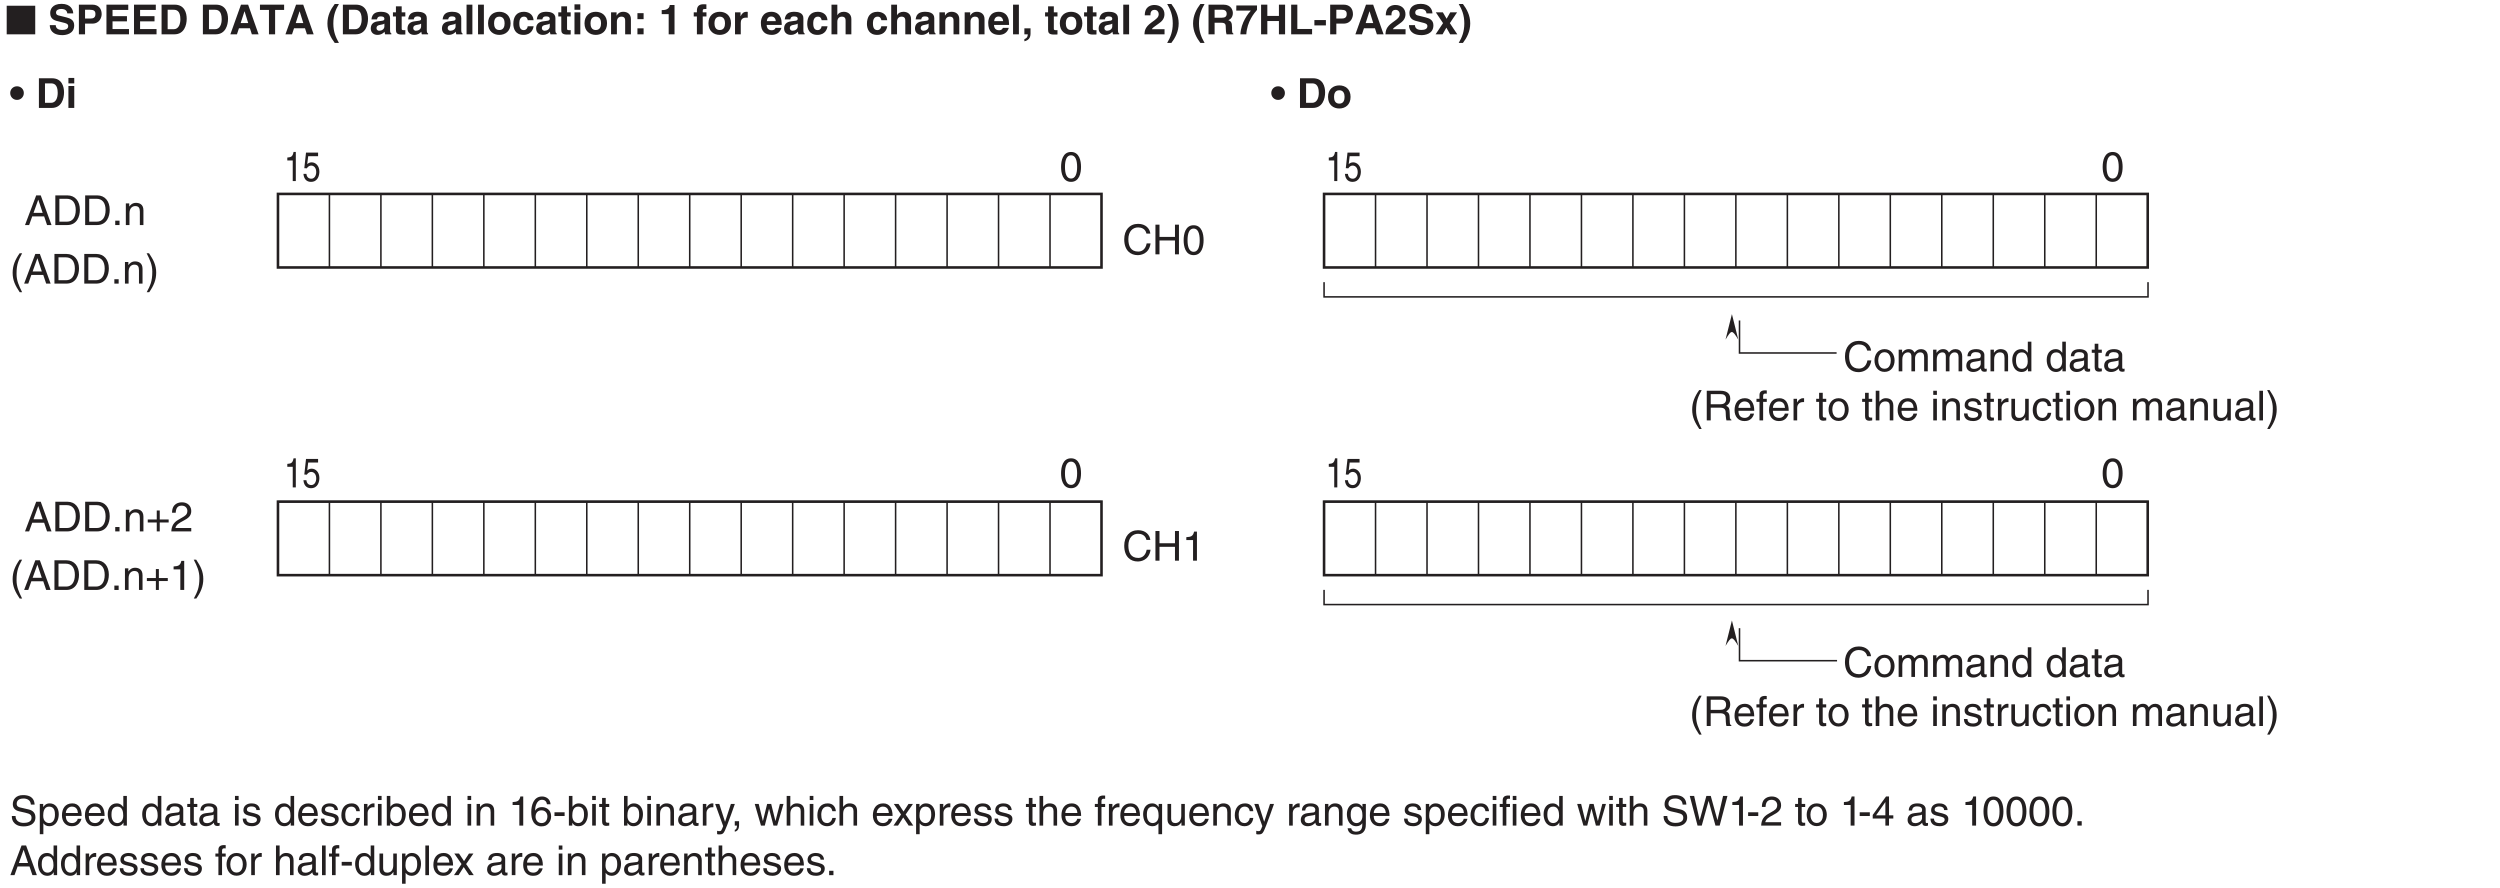 <?xml version="1.0" encoding="UTF-8"?>
<svg xmlns="http://www.w3.org/2000/svg" xmlns:xlink="http://www.w3.org/1999/xlink" width="481.89pt" height="171.24pt" viewBox="0 0 481.89 171.24" version="1.2">
<defs>
<g>
<symbol overflow="visible" id="glyph0-0">
<path style="stroke:none;" d="M 0 0 L 3.984 0 L 3.984 -5.578 L 0 -5.578 Z M 1.984 -3.141 L 0.641 -5.172 L 3.344 -5.172 Z M 2.234 -2.781 L 3.578 -4.828 L 3.578 -0.75 Z M 0.641 -0.391 L 1.984 -2.438 L 3.344 -0.391 Z M 0.391 -4.828 L 1.75 -2.781 L 0.391 -0.75 Z M 0.391 -4.828 "/>
</symbol>
<symbol overflow="visible" id="glyph0-1">
<path style="stroke:none;" d="M 5.781 0 L 5.781 -5.516 L 0.281 -5.516 L 0.281 0 Z M 5.781 0 "/>
</symbol>
<symbol overflow="visible" id="glyph1-0">
<path style="stroke:none;" d="M 0 0 L 3.984 0 L 3.984 -5.578 L 0 -5.578 Z M 1.984 -3.141 L 0.641 -5.172 L 3.344 -5.172 Z M 2.234 -2.781 L 3.578 -4.828 L 3.578 -0.75 Z M 0.641 -0.391 L 1.984 -2.438 L 3.344 -0.391 Z M 0.391 -4.828 L 1.75 -2.781 L 0.391 -0.75 Z M 0.391 -4.828 "/>
</symbol>
<symbol overflow="visible" id="glyph1-1">
<path style="stroke:none;" d=""/>
</symbol>
<symbol overflow="visible" id="glyph1-2">
<path style="stroke:none;" d="M 0.312 -1.766 C 0.312 -1.047 0.672 0.156 2.75 0.156 C 3.266 0.156 5.016 0 5.016 -1.719 C 5.016 -2.75 4.297 -3.062 3.516 -3.266 L 2.125 -3.609 C 1.875 -3.656 1.516 -3.75 1.516 -4.203 C 1.516 -4.719 2.062 -4.891 2.516 -4.891 C 3.547 -4.891 3.656 -4.281 3.688 -4.031 L 4.828 -4.031 C 4.828 -4.719 4.344 -5.875 2.594 -5.875 C 0.734 -5.875 0.391 -4.75 0.391 -4.109 C 0.391 -2.859 1.297 -2.641 2.219 -2.438 L 2.828 -2.281 C 3.438 -2.141 3.859 -2.031 3.859 -1.578 C 3.859 -0.969 3.234 -0.844 2.672 -0.844 C 1.625 -0.844 1.469 -1.438 1.453 -1.766 Z M 0.312 -1.766 "/>
</symbol>
<symbol overflow="visible" id="glyph1-3">
<path style="stroke:none;" d="M 1.797 -2.062 L 3.172 -2.062 C 4.703 -2.062 5 -3.375 5 -3.891 C 5 -5.016 4.328 -5.719 3.219 -5.719 L 0.609 -5.719 L 0.609 0 L 1.797 0 Z M 1.797 -3.047 L 1.797 -4.734 L 2.75 -4.734 C 3.484 -4.734 3.797 -4.5 3.797 -3.938 C 3.797 -3.688 3.797 -3.047 2.906 -3.047 Z M 1.797 -3.047 "/>
</symbol>
<symbol overflow="visible" id="glyph1-4">
<path style="stroke:none;" d="M 4.812 -5.719 L 0.609 -5.719 L 0.609 0 L 4.953 0 L 4.953 -1.016 L 1.781 -1.016 L 1.781 -2.5 L 4.562 -2.5 L 4.562 -3.5 L 1.781 -3.5 L 1.781 -4.703 L 4.812 -4.703 Z M 4.812 -5.719 "/>
</symbol>
<symbol overflow="visible" id="glyph1-5">
<path style="stroke:none;" d="M 0.609 0 L 3.078 0 C 4.969 0 5.453 -1.766 5.453 -3 C 5.453 -4.078 5.062 -5.719 3.125 -5.719 L 0.609 -5.719 Z M 1.781 -4.734 L 2.922 -4.734 C 3.438 -4.734 4.234 -4.594 4.234 -2.906 C 4.234 -1.969 3.906 -0.984 2.938 -0.984 L 1.781 -0.984 Z M 1.781 -4.734 "/>
</symbol>
<symbol overflow="visible" id="glyph1-6">
<path style="stroke:none;" d="M 1.812 -1.172 L 3.922 -1.172 L 4.297 0 L 5.594 0 L 3.578 -5.719 L 2.203 -5.719 L 0.156 0 L 1.422 0 Z M 2.875 -4.438 L 2.891 -4.438 L 3.594 -2.172 L 2.141 -2.172 Z M 2.875 -4.438 "/>
</symbol>
<symbol overflow="visible" id="glyph1-7">
<path style="stroke:none;" d="M 3.031 -4.703 L 4.766 -4.703 L 4.766 -5.719 L 0.109 -5.719 L 0.109 -4.703 L 1.844 -4.703 L 1.844 0 L 3.031 0 Z M 3.031 -4.703 "/>
</symbol>
<symbol overflow="visible" id="glyph1-8">
<path style="stroke:none;" d="M 2.5 1.656 C 1.922 0.641 1.422 -0.438 1.422 -2.078 C 1.422 -3.734 1.891 -4.812 2.5 -5.844 L 1.688 -5.844 C 0.938 -4.859 0.281 -3.641 0.281 -2.078 C 0.281 -0.531 0.969 0.703 1.688 1.656 Z M 2.5 1.656 "/>
</symbol>
<symbol overflow="visible" id="glyph1-9">
<path style="stroke:none;" d="M 3.953 -3.125 C 3.953 -4.172 2.859 -4.344 2.266 -4.344 C 1.391 -4.344 0.5 -4.172 0.359 -2.875 L 1.438 -2.875 C 1.469 -3.109 1.562 -3.453 2.125 -3.453 C 2.422 -3.453 2.859 -3.438 2.859 -2.969 C 2.859 -2.719 2.641 -2.656 2.469 -2.625 L 1.469 -2.484 C 0.75 -2.375 0.234 -1.953 0.234 -1.125 C 0.234 -0.25 0.891 0.109 1.516 0.109 C 2.281 0.109 2.641 -0.234 2.891 -0.5 C 2.922 -0.266 2.938 -0.203 3 0 L 4.203 0 L 4.203 -0.172 C 4.062 -0.219 3.953 -0.328 3.953 -0.828 Z M 2.859 -1.516 C 2.859 -1 2.359 -0.688 1.859 -0.688 C 1.656 -0.688 1.344 -0.812 1.344 -1.188 C 1.344 -1.656 1.688 -1.766 2.109 -1.828 C 2.562 -1.906 2.75 -1.969 2.859 -2.062 Z M 2.859 -1.516 "/>
</symbol>
<symbol overflow="visible" id="glyph1-10">
<path style="stroke:none;" d="M 1.766 -5.391 L 0.656 -5.391 L 0.656 -4.234 L 0.078 -4.234 L 0.078 -3.438 L 0.656 -3.438 L 0.656 -0.875 C 0.656 -0.312 0.828 0.047 1.797 0.047 L 1.938 0.047 C 2.109 0.047 2.281 0.047 2.469 0.031 L 2.469 -0.812 C 2.375 -0.812 2.297 -0.797 2.234 -0.797 C 1.781 -0.797 1.766 -0.891 1.766 -1.141 L 1.766 -3.438 L 2.469 -3.438 L 2.469 -4.234 L 1.766 -4.234 Z M 1.766 -5.391 "/>
</symbol>
<symbol overflow="visible" id="glyph1-11">
<path style="stroke:none;" d="M 1.672 -5.719 L 0.547 -5.719 L 0.547 0 L 1.672 0 Z M 1.672 -5.719 "/>
</symbol>
<symbol overflow="visible" id="glyph1-12">
<path style="stroke:none;" d="M 4.609 -2.125 C 4.609 -3.656 3.578 -4.344 2.438 -4.344 C 1.297 -4.344 0.266 -3.656 0.266 -2.125 C 0.266 -0.594 1.297 0.109 2.438 0.109 C 3.578 0.109 4.609 -0.594 4.609 -2.125 Z M 3.453 -2.125 C 3.453 -1.578 3.297 -0.828 2.438 -0.828 C 1.578 -0.828 1.422 -1.578 1.422 -2.125 C 1.422 -2.656 1.578 -3.406 2.438 -3.406 C 3.297 -3.406 3.453 -2.656 3.453 -2.125 Z M 3.453 -2.125 "/>
</symbol>
<symbol overflow="visible" id="glyph1-13">
<path style="stroke:none;" d="M 3.031 -1.547 C 3.031 -1.344 2.844 -0.812 2.281 -0.812 C 1.438 -0.812 1.422 -1.719 1.422 -2.188 C 1.422 -2.703 1.609 -3.406 2.297 -3.406 L 2.359 -3.406 C 2.844 -3.406 3 -3 3.047 -2.719 L 4.172 -2.719 C 4.078 -4.047 2.969 -4.344 2.297 -4.344 C 0.875 -4.344 0.266 -3.375 0.266 -2 C 0.266 -1.109 0.641 0.109 2.234 0.109 C 3.781 0.109 4.125 -1.109 4.172 -1.547 Z M 3.031 -1.547 "/>
</symbol>
<symbol overflow="visible" id="glyph1-14">
<path style="stroke:none;" d="M 0.547 -4.234 L 0.547 0 L 1.672 0 L 1.672 -4.234 Z M 1.672 -5.781 L 0.547 -5.781 L 0.547 -4.734 L 1.672 -4.734 Z M 1.672 -5.781 "/>
</symbol>
<symbol overflow="visible" id="glyph1-15">
<path style="stroke:none;" d="M 4.344 -2.938 C 4.344 -3.859 3.703 -4.344 2.875 -4.344 C 2.078 -4.344 1.75 -3.875 1.609 -3.625 L 1.578 -3.625 L 1.578 -4.234 L 0.516 -4.234 L 0.516 0 L 1.641 0 L 1.641 -2.438 C 1.641 -3.078 2.016 -3.406 2.516 -3.406 C 3.219 -3.406 3.234 -2.891 3.234 -2.578 L 3.234 0 L 4.344 0 Z M 4.344 -2.938 "/>
</symbol>
<symbol overflow="visible" id="glyph1-16">
<path style="stroke:none;" d="M 1.922 -1.156 L 0.734 -1.156 L 0.734 0 L 1.922 0 Z M 1.922 -4.078 L 0.734 -4.078 L 0.734 -2.922 L 1.922 -2.922 Z M 1.922 -4.078 "/>
</symbol>
<symbol overflow="visible" id="glyph1-17">
<path style="stroke:none;" d="M 0.547 -3.891 L 1.891 -3.891 L 1.891 0 L 3.016 0 L 3.016 -5.656 L 2.094 -5.656 C 2.078 -5.234 1.781 -4.672 0.703 -4.672 L 0.547 -4.672 Z M 0.547 -3.891 "/>
</symbol>
<symbol overflow="visible" id="glyph1-18">
<path style="stroke:none;" d="M 1.812 -3.438 L 2.531 -3.438 L 2.531 -4.234 L 1.812 -4.234 L 1.812 -4.406 C 1.812 -4.75 1.812 -4.875 2.203 -4.875 L 2.516 -4.875 L 2.516 -5.781 C 2.422 -5.781 2.266 -5.797 1.938 -5.797 C 1.172 -5.797 0.688 -5.453 0.688 -4.578 L 0.688 -4.234 L 0.078 -4.234 L 0.078 -3.438 L 0.688 -3.438 L 0.688 0 L 1.812 0 Z M 1.812 -3.438 "/>
</symbol>
<symbol overflow="visible" id="glyph1-19">
<path style="stroke:none;" d="M 0.516 0 L 1.625 0 L 1.625 -2.203 C 1.625 -2.672 1.781 -3.219 2.656 -3.219 C 2.75 -3.219 2.875 -3.219 2.969 -3.203 L 2.969 -4.328 C 2.906 -4.344 2.828 -4.344 2.75 -4.344 C 2.078 -4.344 1.828 -3.938 1.594 -3.5 L 1.578 -3.5 L 1.578 -4.234 L 0.516 -4.234 Z M 0.516 0 "/>
</symbol>
<symbol overflow="visible" id="glyph1-20">
<path style="stroke:none;" d="M 3.016 -1.25 C 2.922 -0.938 2.609 -0.781 2.297 -0.781 C 1.391 -0.781 1.328 -1.5 1.297 -1.812 L 4.203 -1.812 L 4.203 -2.016 C 4.203 -3.953 3.047 -4.344 2.219 -4.344 C 0.359 -4.344 0.188 -2.719 0.188 -2.203 C 0.188 -0.469 1.094 0.109 2.297 0.109 C 3.016 0.109 3.859 -0.219 4.156 -1.25 Z M 1.328 -2.547 C 1.391 -3.094 1.672 -3.438 2.203 -3.438 C 2.562 -3.438 3 -3.234 3.062 -2.547 Z M 1.328 -2.547 "/>
</symbol>
<symbol overflow="visible" id="glyph1-21">
<path style="stroke:none;" d="M 4.344 -2.938 C 4.344 -3.859 3.703 -4.344 2.875 -4.344 C 2.266 -4.344 1.797 -4.047 1.656 -3.688 L 1.641 -3.688 L 1.641 -5.719 L 0.516 -5.719 L 0.516 0 L 1.641 0 L 1.641 -2.438 C 1.641 -3.078 2.016 -3.406 2.516 -3.406 C 3.219 -3.406 3.234 -2.891 3.234 -2.578 L 3.234 0 L 4.344 0 Z M 4.344 -2.938 "/>
</symbol>
<symbol overflow="visible" id="glyph1-22">
<path style="stroke:none;" d="M 1.703 -1.156 L 0.516 -1.156 L 0.516 0 L 1.172 0 C 1.141 0.672 0.812 0.812 0.516 0.922 L 0.516 1.344 C 1.188 1.172 1.703 0.828 1.703 -0.156 Z M 1.703 -1.156 "/>
</symbol>
<symbol overflow="visible" id="glyph1-23">
<path style="stroke:none;" d="M 1.359 -3.656 C 1.359 -4.078 1.391 -4.719 2.172 -4.719 C 2.703 -4.719 2.953 -4.281 2.953 -3.906 C 2.953 -3.281 2.547 -2.984 1.516 -2.25 C 0.297 -1.359 0.25 -0.656 0.203 0 L 4.078 0 L 4.078 -0.984 L 1.625 -0.984 C 1.75 -1.25 2.141 -1.5 2.891 -2.031 C 3.438 -2.406 4.062 -2.906 4.062 -3.875 C 4.062 -5.016 3.203 -5.656 2.125 -5.656 C 1.625 -5.656 0.266 -5.5 0.266 -3.656 Z M 1.359 -3.656 "/>
</symbol>
<symbol overflow="visible" id="glyph1-24">
<path style="stroke:none;" d="M 0.156 -5.844 C 0.734 -4.844 1.234 -3.766 1.234 -2.109 C 1.234 -0.469 0.766 0.609 0.156 1.656 L 0.969 1.656 C 1.719 0.672 2.375 -0.562 2.375 -2.109 C 2.375 -3.672 1.688 -4.891 0.969 -5.844 Z M 0.156 -5.844 "/>
</symbol>
<symbol overflow="visible" id="glyph1-25">
<path style="stroke:none;" d="M 0.609 0 L 1.781 0 L 1.781 -2.234 L 3.016 -2.234 C 3.891 -2.234 3.938 -1.938 3.938 -1.156 C 3.938 -0.562 4 -0.266 4.078 0 L 5.391 0 L 5.391 -0.156 C 5.141 -0.25 5.141 -0.453 5.141 -1.297 C 5.141 -2.359 4.891 -2.531 4.422 -2.734 C 4.984 -2.938 5.297 -3.469 5.297 -4.109 C 5.297 -4.594 5.016 -5.719 3.5 -5.719 L 0.609 -5.719 Z M 1.781 -3.203 L 1.781 -4.734 L 3.266 -4.734 C 3.969 -4.734 4.109 -4.281 4.109 -3.984 C 4.109 -3.422 3.797 -3.203 3.172 -3.203 Z M 1.781 -3.203 "/>
</symbol>
<symbol overflow="visible" id="glyph1-26">
<path style="stroke:none;" d="M 4.203 -5.562 L 0.219 -5.562 L 0.203 -4.578 L 3.016 -4.578 C 2.531 -4.062 1.109 -2.266 1 0 L 2.141 0 C 2.281 -2.438 3.672 -4.109 4.203 -4.703 Z M 4.203 -5.562 "/>
</symbol>
<symbol overflow="visible" id="glyph1-27">
<path style="stroke:none;" d="M 4 -2.562 L 4 0 L 5.188 0 L 5.188 -5.719 L 4 -5.719 L 4 -3.547 L 1.766 -3.547 L 1.766 -5.719 L 0.562 -5.719 L 0.562 0 L 1.766 0 L 1.766 -2.562 Z M 4 -2.562 "/>
</symbol>
<symbol overflow="visible" id="glyph1-28">
<path style="stroke:none;" d="M 1.797 -5.719 L 0.609 -5.719 L 0.609 0 L 4.641 0 L 4.641 -1.031 L 1.797 -1.031 Z M 1.797 -5.719 "/>
</symbol>
<symbol overflow="visible" id="glyph1-29">
<path style="stroke:none;" d="M 2.438 -2.75 L 0.219 -2.75 L 0.219 -1.719 L 2.438 -1.719 Z M 2.438 -2.75 "/>
</symbol>
<symbol overflow="visible" id="glyph1-30">
<path style="stroke:none;" d="M 2.875 -2.156 L 4.266 -4.234 L 2.953 -4.234 L 2.25 -3 L 1.531 -4.234 L 0.172 -4.234 L 1.562 -2.156 L 0.125 0 L 1.469 0 L 2.203 -1.281 L 2.938 0 L 4.312 0 Z M 2.875 -2.156 "/>
</symbol>
<symbol overflow="visible" id="glyph1-31">
<path style="stroke:none;" d="M 0.078 -2.875 C 0.078 -2.125 0.656 -1.547 1.391 -1.547 C 2.125 -1.547 2.703 -2.125 2.703 -2.875 C 2.703 -3.609 2.125 -4.172 1.391 -4.172 C 0.656 -4.172 0.078 -3.609 0.078 -2.875 Z M 0.078 -2.875 "/>
</symbol>
<symbol overflow="visible" id="glyph2-0">
<path style="stroke:none;" d="M 0 0 L 3.984 0 L 3.984 -5.578 L 0 -5.578 Z M 1.984 -3.141 L 0.641 -5.172 L 3.344 -5.172 Z M 2.234 -2.781 L 3.578 -4.828 L 3.578 -0.75 Z M 0.641 -0.391 L 1.984 -2.438 L 3.344 -0.391 Z M 0.391 -4.828 L 1.75 -2.781 L 0.391 -0.75 Z M 0.391 -4.828 "/>
</symbol>
<symbol overflow="visible" id="glyph2-1">
<path style="stroke:none;" d="M 3.391 -2.719 C 3.391 -1.328 3.016 -0.484 2.219 -0.484 C 1.406 -0.484 1.047 -1.328 1.047 -2.719 C 1.047 -4.125 1.406 -4.969 2.219 -4.969 C 3.016 -4.969 3.391 -4.125 3.391 -2.719 Z M 4.141 -2.719 C 4.141 -3.891 3.828 -5.609 2.219 -5.609 C 0.609 -5.609 0.297 -3.891 0.297 -2.719 C 0.297 -1.562 0.609 0.156 2.219 0.156 C 3.828 0.156 4.141 -1.562 4.141 -2.719 Z M 4.141 -2.719 "/>
</symbol>
<symbol overflow="visible" id="glyph2-2">
<path style="stroke:none;" d="M 3.797 -1.672 L 4.359 0 L 5.219 0 L 3.141 -5.719 L 2.266 -5.719 L 0.109 0 L 0.906 0 L 1.5 -1.672 Z M 1.75 -2.344 L 2.656 -4.875 L 2.672 -4.875 L 3.516 -2.344 Z M 1.75 -2.344 "/>
</symbol>
<symbol overflow="visible" id="glyph2-3">
<path style="stroke:none;" d="M 0.641 0 L 2.938 0 C 4.812 0 5.375 -1.656 5.375 -2.938 C 5.375 -4.594 4.453 -5.719 2.969 -5.719 L 0.641 -5.719 Z M 1.422 -5.062 L 2.859 -5.062 C 3.906 -5.062 4.578 -4.328 4.578 -2.891 C 4.578 -1.453 3.922 -0.656 2.922 -0.656 L 1.422 -0.656 Z M 1.422 -5.062 "/>
</symbol>
<symbol overflow="visible" id="glyph2-4">
<path style="stroke:none;" d="M 1.516 -0.844 L 0.688 -0.844 L 0.688 0 L 1.516 0 Z M 1.516 -0.844 "/>
</symbol>
<symbol overflow="visible" id="glyph2-5">
<path style="stroke:none;" d="M 3.906 -2.844 C 3.906 -4.031 3.094 -4.281 2.453 -4.281 C 1.734 -4.281 1.344 -3.797 1.188 -3.578 L 1.172 -3.578 L 1.172 -4.172 L 0.516 -4.172 L 0.516 0 L 1.219 0 L 1.219 -2.266 C 1.219 -3.406 1.922 -3.656 2.312 -3.656 C 3 -3.656 3.219 -3.297 3.219 -2.562 L 3.219 0 L 3.906 0 Z M 3.906 -2.844 "/>
</symbol>
<symbol overflow="visible" id="glyph2-6">
<path style="stroke:none;" d="M 5.375 -4 C 5.266 -4.953 4.5 -5.875 3.016 -5.875 C 1.359 -5.875 0.344 -4.656 0.344 -2.891 C 0.344 -0.688 1.625 0.156 2.922 0.156 C 3.359 0.156 5.109 0.062 5.422 -2.109 L 4.672 -2.109 C 4.422 -0.766 3.547 -0.531 3.047 -0.531 C 1.625 -0.531 1.141 -1.562 1.141 -2.922 C 1.141 -4.422 1.984 -5.188 3.016 -5.188 C 3.562 -5.188 4.406 -5 4.625 -4 Z M 5.375 -4 "/>
</symbol>
<symbol overflow="visible" id="glyph2-7">
<path style="stroke:none;" d="M 4.375 -3.359 L 1.391 -3.359 L 1.391 -5.719 L 0.609 -5.719 L 0.609 0 L 1.391 0 L 1.391 -2.672 L 4.375 -2.672 L 4.375 0 L 5.141 0 L 5.141 -5.719 L 4.375 -5.719 Z M 4.375 -3.359 "/>
</symbol>
<symbol overflow="visible" id="glyph2-8">
<path style="stroke:none;" d="M 2.859 -5.609 L 2.312 -5.609 C 2.094 -4.688 1.719 -4.594 0.812 -4.531 L 0.812 -3.969 L 2.109 -3.969 L 2.109 0 L 2.859 0 Z M 2.859 -5.609 "/>
</symbol>
<symbol overflow="visible" id="glyph2-9">
<path style="stroke:none;" d="M 1.891 -5.844 C 1.031 -4.609 0.547 -3.484 0.547 -2.078 C 0.547 -0.594 1.078 0.406 1.906 1.656 L 2.375 1.656 C 1.75 0.391 1.297 -0.578 1.297 -1.891 C 1.297 -3.797 1.703 -4.562 2.375 -5.844 Z M 1.891 -5.844 "/>
</symbol>
<symbol overflow="visible" id="glyph2-10">
<path style="stroke:none;" d="M 0.766 1.656 C 1.625 0.422 2.109 -0.703 2.109 -2.109 C 2.109 -3.609 1.562 -4.594 0.734 -5.844 L 0.266 -5.844 C 0.906 -4.594 1.359 -3.625 1.359 -2.297 C 1.359 -0.391 0.953 0.375 0.281 1.656 Z M 0.766 1.656 "/>
</symbol>
<symbol overflow="visible" id="glyph2-11">
<path style="stroke:none;" d="M 2.047 -2.297 L 0.312 -2.297 L 0.312 -1.719 L 2.047 -1.719 L 2.047 0 L 2.625 0 L 2.625 -1.719 L 4.344 -1.719 L 4.344 -2.297 L 2.625 -2.297 L 2.625 -4.031 L 2.047 -4.031 Z M 2.047 -2.297 "/>
</symbol>
<symbol overflow="visible" id="glyph2-12">
<path style="stroke:none;" d="M 1.047 -3.594 C 1.078 -3.984 1.125 -4.969 2.188 -4.969 C 3 -4.969 3.297 -4.406 3.297 -3.953 C 3.297 -3.234 2.859 -3 2.266 -2.656 L 1.516 -2.219 C 0.766 -1.781 0.25 -1.156 0.203 0 L 4.047 0 L 4.047 -0.656 L 1 -0.656 C 1.031 -0.875 1.188 -1.312 1.953 -1.734 L 2.547 -2.062 C 3.375 -2.5 4.047 -2.922 4.047 -3.922 C 4.047 -4.969 3.266 -5.609 2.281 -5.609 C 1.688 -5.609 0.344 -5.422 0.344 -3.594 Z M 1.047 -3.594 "/>
</symbol>
<symbol overflow="visible" id="glyph2-13">
<path style="stroke:none;" d="M 0.281 -2.094 C 0.281 -1.016 0.891 0.109 2.219 0.109 C 3.547 0.109 4.156 -1.016 4.156 -2.094 C 4.156 -3.156 3.547 -4.281 2.219 -4.281 C 0.891 -4.281 0.281 -3.156 0.281 -2.094 Z M 1 -2.094 C 1 -2.641 1.219 -3.688 2.219 -3.688 C 3.219 -3.688 3.422 -2.641 3.422 -2.094 C 3.422 -1.531 3.219 -0.5 2.219 -0.5 C 1.219 -0.5 1 -1.531 1 -2.094 Z M 1 -2.094 "/>
</symbol>
<symbol overflow="visible" id="glyph2-14">
<path style="stroke:none;" d="M 0.516 0 L 1.219 0 L 1.219 -2.266 C 1.219 -3.406 1.922 -3.656 2.312 -3.656 C 2.844 -3.656 2.969 -3.234 2.969 -2.891 L 2.969 0 L 3.672 0 L 3.672 -2.547 C 3.672 -3.094 4.062 -3.656 4.656 -3.656 C 5.25 -3.656 5.422 -3.266 5.422 -2.688 L 5.422 0 L 6.125 0 L 6.125 -2.891 C 6.125 -4.062 5.281 -4.281 4.844 -4.281 C 4.188 -4.281 3.906 -4 3.562 -3.609 C 3.438 -3.828 3.203 -4.281 2.453 -4.281 C 1.703 -4.281 1.344 -3.797 1.188 -3.578 L 1.172 -3.578 L 1.172 -4.172 L 0.516 -4.172 Z M 0.516 0 "/>
</symbol>
<symbol overflow="visible" id="glyph2-15">
<path style="stroke:none;" d="M 1.141 -2.906 C 1.188 -3.219 1.297 -3.703 2.094 -3.703 C 2.75 -3.703 3.078 -3.469 3.078 -3.031 C 3.078 -2.609 2.875 -2.547 2.703 -2.531 L 1.547 -2.391 C 0.391 -2.25 0.281 -1.438 0.281 -1.078 C 0.281 -0.359 0.828 0.125 1.594 0.125 C 2.406 0.125 2.828 -0.266 3.094 -0.562 C 3.125 -0.234 3.219 0.078 3.844 0.078 C 4 0.078 4.109 0.031 4.219 0 L 4.219 -0.516 C 4.141 -0.5 4.062 -0.484 4 -0.484 C 3.844 -0.484 3.766 -0.547 3.766 -0.719 L 3.766 -3.125 C 3.766 -4.188 2.547 -4.281 2.219 -4.281 C 1.188 -4.281 0.531 -3.891 0.5 -2.906 Z M 3.062 -1.438 C 3.062 -0.891 2.422 -0.469 1.766 -0.469 C 1.25 -0.469 1.016 -0.734 1.016 -1.188 C 1.016 -1.719 1.562 -1.812 1.906 -1.859 C 2.766 -1.969 2.953 -2.047 3.062 -2.125 Z M 3.062 -1.438 "/>
</symbol>
<symbol overflow="visible" id="glyph2-16">
<path style="stroke:none;" d="M 3.969 -5.719 L 3.281 -5.719 L 3.281 -3.641 L 3.266 -3.578 C 3.094 -3.812 2.766 -4.281 2.016 -4.281 C 0.906 -4.281 0.281 -3.375 0.281 -2.203 C 0.281 -1.219 0.688 0.125 2.109 0.125 C 2.516 0.125 3 -0.016 3.297 -0.578 L 3.312 -0.578 L 3.312 0 L 3.969 0 Z M 1 -2.094 C 1 -2.625 1.062 -3.656 2.141 -3.656 C 3.156 -3.656 3.266 -2.562 3.266 -1.891 C 3.266 -0.781 2.578 -0.484 2.125 -0.484 C 1.359 -0.484 1 -1.172 1 -2.094 Z M 1 -2.094 "/>
</symbol>
<symbol overflow="visible" id="glyph2-17">
<path style="stroke:none;" d=""/>
</symbol>
<symbol overflow="visible" id="glyph2-18">
<path style="stroke:none;" d="M 2.047 -3.578 L 2.047 -4.172 L 1.375 -4.172 L 1.375 -5.328 L 0.672 -5.328 L 0.672 -4.172 L 0.109 -4.172 L 0.109 -3.578 L 0.672 -3.578 L 0.672 -0.844 C 0.672 -0.328 0.828 0.062 1.516 0.062 C 1.594 0.062 1.797 0.031 2.047 0 L 2.047 -0.547 L 1.797 -0.547 C 1.656 -0.547 1.375 -0.547 1.375 -0.875 L 1.375 -3.578 Z M 2.047 -3.578 "/>
</symbol>
<symbol overflow="visible" id="glyph2-19">
<path style="stroke:none;" d="M 1.469 -2.453 L 3.344 -2.453 C 4.266 -2.453 4.359 -1.906 4.359 -1.438 C 4.359 -1.219 4.391 -0.344 4.5 0 L 5.453 0 L 5.453 -0.125 C 5.219 -0.266 5.172 -0.375 5.156 -0.703 L 5.109 -1.734 C 5.078 -2.531 4.75 -2.672 4.438 -2.812 C 4.797 -3.031 5.234 -3.344 5.234 -4.188 C 5.234 -5.391 4.281 -5.719 3.344 -5.719 L 0.703 -5.719 L 0.703 0 L 1.469 0 Z M 1.469 -5.062 L 3.406 -5.062 C 3.781 -5.062 4.438 -4.984 4.438 -4.109 C 4.438 -3.266 3.828 -3.109 3.266 -3.109 L 1.469 -3.109 Z M 1.469 -5.062 "/>
</symbol>
<symbol overflow="visible" id="glyph2-20">
<path style="stroke:none;" d="M 3.359 -1.312 C 3.328 -1 2.938 -0.484 2.281 -0.484 C 1.469 -0.484 1.062 -0.984 1.062 -1.859 L 4.109 -1.859 C 4.109 -3.328 3.516 -4.281 2.312 -4.281 C 0.938 -4.281 0.312 -3.266 0.312 -1.969 C 0.312 -0.766 1.016 0.125 2.188 0.125 C 2.859 0.125 3.125 -0.047 3.312 -0.172 C 3.844 -0.516 4.031 -1.109 4.062 -1.312 Z M 1.062 -2.422 C 1.062 -3.062 1.578 -3.656 2.219 -3.656 C 3.078 -3.656 3.344 -3.062 3.391 -2.422 Z M 1.062 -2.422 "/>
</symbol>
<symbol overflow="visible" id="glyph2-21">
<path style="stroke:none;" d="M 2.094 -3.578 L 2.094 -4.172 L 1.391 -4.172 L 1.391 -4.688 C 1.391 -5.016 1.5 -5.172 1.797 -5.172 C 1.891 -5.172 2 -5.156 2.094 -5.156 L 2.094 -5.781 C 1.969 -5.797 1.875 -5.797 1.766 -5.797 C 1.078 -5.797 0.688 -5.516 0.688 -4.891 L 0.688 -4.172 L 0.109 -4.172 L 0.109 -3.578 L 0.688 -3.578 L 0.688 0 L 1.391 0 L 1.391 -3.578 Z M 2.094 -3.578 "/>
</symbol>
<symbol overflow="visible" id="glyph2-22">
<path style="stroke:none;" d="M 1.312 -2.422 C 1.312 -3.031 1.734 -3.531 2.375 -3.531 L 2.641 -3.531 L 2.641 -4.266 C 2.594 -4.281 2.547 -4.281 2.469 -4.281 C 1.938 -4.281 1.562 -3.953 1.297 -3.469 L 1.281 -3.469 L 1.281 -4.172 L 0.609 -4.172 L 0.609 0 L 1.312 0 Z M 1.312 -2.422 "/>
</symbol>
<symbol overflow="visible" id="glyph2-23">
<path style="stroke:none;" d="M 3.906 -2.844 C 3.906 -4.031 3.094 -4.281 2.453 -4.281 C 1.781 -4.281 1.438 -3.875 1.234 -3.609 L 1.219 -3.609 L 1.219 -5.719 L 0.516 -5.719 L 0.516 0 L 1.219 0 L 1.219 -2.266 C 1.219 -3.328 1.812 -3.656 2.375 -3.656 C 3.047 -3.656 3.219 -3.297 3.219 -2.719 L 3.219 0 L 3.906 0 Z M 3.906 -2.844 "/>
</symbol>
<symbol overflow="visible" id="glyph2-24">
<path style="stroke:none;" d="M 1.234 -4.172 L 0.531 -4.172 L 0.531 0 L 1.234 0 Z M 1.234 -4.922 L 1.234 -5.719 L 0.531 -5.719 L 0.531 -4.922 Z M 1.234 -4.922 "/>
</symbol>
<symbol overflow="visible" id="glyph2-25">
<path style="stroke:none;" d="M 3.562 -2.984 C 3.562 -3.188 3.453 -4.281 1.969 -4.281 C 1.141 -4.281 0.391 -3.875 0.391 -2.953 C 0.391 -2.375 0.766 -2.094 1.359 -1.938 L 2.172 -1.75 C 2.766 -1.594 3 -1.484 3 -1.141 C 3 -0.688 2.547 -0.484 2.047 -0.484 C 1.047 -0.484 0.953 -1.016 0.938 -1.344 L 0.25 -1.344 C 0.281 -0.844 0.391 0.125 2.047 0.125 C 2.984 0.125 3.703 -0.391 3.703 -1.266 C 3.703 -1.828 3.391 -2.141 2.531 -2.359 L 1.828 -2.531 C 1.281 -2.672 1.062 -2.75 1.062 -3.094 C 1.062 -3.609 1.688 -3.688 1.891 -3.688 C 2.781 -3.688 2.875 -3.25 2.891 -2.984 Z M 3.562 -2.984 "/>
</symbol>
<symbol overflow="visible" id="glyph2-26">
<path style="stroke:none;" d="M 3.891 0 L 3.891 -4.172 L 3.203 -4.172 L 3.203 -1.875 C 3.203 -1.266 2.938 -0.484 2.047 -0.484 C 1.594 -0.484 1.25 -0.719 1.25 -1.406 L 1.25 -4.172 L 0.547 -4.172 L 0.547 -1.172 C 0.547 -0.172 1.281 0.125 1.891 0.125 C 2.562 0.125 2.922 -0.141 3.219 -0.625 L 3.234 -0.609 L 3.234 0 Z M 3.891 0 "/>
</symbol>
<symbol overflow="visible" id="glyph2-27">
<path style="stroke:none;" d="M 3.797 -2.766 C 3.75 -3.484 3.328 -4.281 2.234 -4.281 C 0.859 -4.281 0.234 -3.266 0.234 -1.969 C 0.234 -0.766 0.938 0.125 2.109 0.125 C 3.328 0.125 3.734 -0.812 3.797 -1.469 L 3.125 -1.469 C 3 -0.844 2.594 -0.484 2.125 -0.484 C 1.156 -0.484 0.984 -1.375 0.984 -2.094 C 0.984 -2.828 1.266 -3.656 2.141 -3.656 C 2.719 -3.656 3.031 -3.328 3.125 -2.766 Z M 3.797 -2.766 "/>
</symbol>
<symbol overflow="visible" id="glyph2-28">
<path style="stroke:none;" d="M 1.234 -5.719 L 0.531 -5.719 L 0.531 0 L 1.234 0 Z M 1.234 -5.719 "/>
</symbol>
<symbol overflow="visible" id="glyph2-29">
<path style="stroke:none;" d="M 4.781 -4.047 C 4.75 -4.672 4.547 -5.875 2.547 -5.875 C 1.156 -5.875 0.578 -5 0.578 -4.109 C 0.578 -3.109 1.422 -2.844 1.797 -2.75 L 2.969 -2.484 C 3.906 -2.266 4.188 -2.078 4.188 -1.469 C 4.188 -0.656 3.25 -0.516 2.688 -0.516 C 1.953 -0.516 1.109 -0.812 1.109 -1.844 L 0.391 -1.844 C 0.391 -1.312 0.484 -0.844 0.969 -0.391 C 1.234 -0.172 1.641 0.156 2.703 0.156 C 3.688 0.156 4.938 -0.219 4.938 -1.578 C 4.938 -2.484 4.375 -2.938 3.641 -3.109 L 2.016 -3.484 C 1.672 -3.562 1.328 -3.719 1.328 -4.203 C 1.328 -5.078 2.156 -5.219 2.641 -5.219 C 3.281 -5.219 4.016 -4.938 4.062 -4.047 Z M 4.781 -4.047 "/>
</symbol>
<symbol overflow="visible" id="glyph2-30">
<path style="stroke:none;" d="M 1.125 -1.891 C 1.125 -2.562 1.25 -3.656 2.25 -3.656 C 3.344 -3.656 3.391 -2.625 3.391 -2.094 C 3.391 -1.172 3.031 -0.484 2.266 -0.484 C 1.828 -0.484 1.125 -0.781 1.125 -1.891 Z M 0.469 1.656 L 1.156 1.656 L 1.156 -0.438 L 1.172 -0.438 C 1.359 -0.141 1.734 0.125 2.281 0.125 C 3.703 0.125 4.125 -1.219 4.125 -2.203 C 4.125 -3.375 3.484 -4.281 2.375 -4.281 C 1.625 -4.281 1.312 -3.812 1.141 -3.578 L 1.125 -3.578 L 1.125 -4.172 L 0.469 -4.172 Z M 0.469 1.656 "/>
</symbol>
<symbol overflow="visible" id="glyph2-31">
<path style="stroke:none;" d="M 1.125 0 L 1.125 -0.516 L 1.141 -0.516 C 1.281 -0.281 1.578 0.125 2.281 0.125 C 3.703 0.125 4.125 -1.219 4.125 -2.203 C 4.125 -3.375 3.484 -4.281 2.375 -4.281 C 1.891 -4.281 1.484 -4.078 1.172 -3.641 L 1.156 -3.641 L 1.156 -5.719 L 0.469 -5.719 L 0.469 0 Z M 3.391 -2.094 C 3.391 -1.172 3.031 -0.484 2.266 -0.484 C 1.828 -0.484 1.125 -0.781 1.125 -1.891 C 1.125 -2.562 1.25 -3.656 2.25 -3.656 C 3.344 -3.656 3.391 -2.625 3.391 -2.094 Z M 3.391 -2.094 "/>
</symbol>
<symbol overflow="visible" id="glyph2-32">
<path style="stroke:none;" d="M 4.016 -4.109 C 3.938 -5.25 3.016 -5.609 2.375 -5.609 C 0.703 -5.609 0.297 -3.828 0.297 -2.609 C 0.297 -1.875 0.391 -1.188 0.734 -0.656 C 1.125 -0.047 1.75 0.156 2.172 0.156 C 2.969 0.156 3.297 -0.062 3.594 -0.391 C 3.969 -0.812 4.125 -1.219 4.125 -1.797 C 4.125 -3.125 3.062 -3.562 2.375 -3.562 C 1.609 -3.562 1.219 -3.188 1.047 -2.891 L 1.031 -2.906 C 1.031 -3.484 1.266 -4.969 2.359 -4.969 C 2.969 -4.969 3.234 -4.609 3.328 -4.109 Z M 1.125 -1.719 C 1.125 -2.375 1.5 -2.938 2.266 -2.938 C 3.141 -2.938 3.406 -2.25 3.406 -1.766 C 3.406 -1 2.969 -0.484 2.297 -0.484 C 1.484 -0.484 1.125 -1.125 1.125 -1.719 Z M 1.125 -1.719 "/>
</symbol>
<symbol overflow="visible" id="glyph2-33">
<path style="stroke:none;" d="M 2.297 -2.562 L 0.344 -2.562 L 0.344 -1.844 L 2.297 -1.844 Z M 2.297 -2.562 "/>
</symbol>
<symbol overflow="visible" id="glyph2-34">
<path style="stroke:none;" d="M 2.016 -0.766 L 1.984 -0.766 L 0.891 -4.172 L 0.094 -4.172 L 1.641 0.109 C 1.297 0.969 1.266 1.078 0.891 1.078 C 0.703 1.078 0.562 1.031 0.469 1 L 0.469 1.641 C 0.578 1.672 0.656 1.703 0.766 1.703 C 1.672 1.703 1.734 1.609 2.406 -0.078 C 2.938 -1.438 3.406 -2.812 3.891 -4.172 L 3.125 -4.172 Z M 2.016 -0.766 "/>
</symbol>
<symbol overflow="visible" id="glyph2-35">
<path style="stroke:none;" d="M 0.688 0 L 1.109 0 C 1.109 0.375 1.031 0.766 0.688 0.812 L 0.688 1.172 C 0.859 1.141 1.516 1.016 1.516 -0.062 L 1.516 -0.844 L 0.688 -0.844 Z M 0.688 0 "/>
</symbol>
<symbol overflow="visible" id="glyph2-36">
<path style="stroke:none;" d="M 2.859 -3.234 L 2.875 -3.234 L 3.719 0 L 4.438 0 L 5.656 -4.172 L 4.953 -4.172 L 4.109 -0.891 L 4.094 -0.891 L 3.281 -4.172 L 2.5 -4.172 L 1.688 -0.891 L 1.672 -0.891 L 0.875 -4.172 L 0.109 -4.172 L 1.312 0 L 2.047 0 Z M 2.859 -3.234 "/>
</symbol>
<symbol overflow="visible" id="glyph2-37">
<path style="stroke:none;" d="M 2.438 -2.141 L 3.844 -4.172 L 2.984 -4.172 L 2.031 -2.703 L 1.062 -4.172 L 0.156 -4.172 L 1.547 -2.141 L 0.094 0 L 0.969 0 L 1.969 -1.562 L 3.016 0 L 3.906 0 Z M 2.438 -2.141 "/>
</symbol>
<symbol overflow="visible" id="glyph2-38">
<path style="stroke:none;" d="M 3.938 -4.172 L 3.281 -4.172 L 3.281 -3.578 L 3.266 -3.578 C 3.094 -3.812 2.766 -4.281 2.016 -4.281 C 0.906 -4.281 0.281 -3.375 0.281 -2.203 C 0.281 -1.219 0.688 0.125 2.109 0.125 C 2.672 0.125 3.031 -0.141 3.219 -0.438 L 3.234 -0.438 L 3.234 1.656 L 3.938 1.656 Z M 3.266 -1.891 C 3.266 -0.781 2.578 -0.484 2.125 -0.484 C 1.359 -0.484 1 -1.172 1 -2.094 C 1 -2.625 1.062 -3.656 2.141 -3.656 C 3.156 -3.656 3.266 -2.562 3.266 -1.891 Z M 3.266 -1.891 "/>
</symbol>
<symbol overflow="visible" id="glyph2-39">
<path style="stroke:none;" d="M 1.047 -2.094 C 1.047 -2.625 1.094 -3.656 2.188 -3.656 C 3.203 -3.656 3.312 -2.562 3.312 -1.891 C 3.312 -0.781 2.609 -0.484 2.172 -0.484 C 1.406 -0.484 1.047 -1.172 1.047 -2.094 Z M 3.969 -4.172 L 3.312 -4.172 L 3.312 -3.578 L 3.297 -3.578 C 3.125 -3.812 2.812 -4.281 2.062 -4.281 C 0.953 -4.281 0.312 -3.375 0.312 -2.203 C 0.312 -1.219 0.734 0.125 2.156 0.125 C 2.703 0.125 3.078 -0.141 3.266 -0.438 L 3.266 -0.469 L 3.281 -0.469 L 3.281 -0.297 C 3.281 0.203 3.297 1.172 2.094 1.172 C 1.922 1.172 1.281 1.172 1.141 0.516 L 0.453 0.516 C 0.578 1.625 1.547 1.75 2.047 1.75 C 3.969 1.75 3.969 0.25 3.969 -0.344 Z M 3.969 -4.172 "/>
</symbol>
<symbol overflow="visible" id="glyph2-40">
<path style="stroke:none;" d="M 3.75 -4.734 L 3.766 -4.734 L 5.078 0 L 5.891 0 L 7.391 -5.719 L 6.547 -5.719 L 5.469 -1.062 L 5.453 -1.062 L 4.172 -5.719 L 3.328 -5.719 L 2.047 -1.062 L 2.031 -1.062 L 0.969 -5.719 L 0.125 -5.719 L 1.625 0 L 2.438 0 Z M 3.75 -4.734 "/>
</symbol>
<symbol overflow="visible" id="glyph2-41">
<path style="stroke:none;" d="M 4.172 -1.359 L 4.172 -1.969 L 3.344 -1.969 L 3.344 -5.609 L 2.766 -5.609 L 0.203 -2.047 L 0.203 -1.359 L 2.641 -1.359 L 2.641 0 L 3.344 0 L 3.344 -1.359 Z M 2.625 -4.516 L 2.641 -4.516 L 2.641 -1.969 L 0.844 -1.969 Z M 2.625 -4.516 "/>
</symbol>
<symbol overflow="visible" id="glyph3-0">
<path style="stroke:none;" d="M 0 0 L 3.188 0 L 3.188 -5.578 L 0 -5.578 Z M 1.594 -3.141 L 0.516 -5.172 L 2.672 -5.172 Z M 1.781 -2.781 L 2.875 -4.828 L 2.875 -0.75 Z M 0.516 -0.391 L 1.594 -2.438 L 2.672 -0.391 Z M 0.312 -4.828 L 1.406 -2.781 L 0.312 -0.75 Z M 0.312 -4.828 "/>
</symbol>
<symbol overflow="visible" id="glyph3-1">
<path style="stroke:none;" d="M 2.281 -5.609 L 1.844 -5.609 C 1.672 -4.688 1.375 -4.594 0.641 -4.531 L 0.641 -3.969 L 1.688 -3.969 L 1.688 0 L 2.281 0 Z M 2.281 -5.609 "/>
</symbol>
<symbol overflow="visible" id="glyph3-2">
<path style="stroke:none;" d="M 1.125 -4.797 L 3.031 -4.797 L 3.031 -5.484 L 0.703 -5.484 L 0.375 -2.484 L 0.859 -2.453 C 1.062 -2.781 1.359 -2.984 1.688 -2.984 C 2.234 -2.984 2.672 -2.547 2.672 -1.734 C 2.672 -1.031 2.312 -0.453 1.734 -0.453 C 1.234 -0.453 0.844 -0.734 0.781 -1.391 L 0.203 -1.391 C 0.312 -0.141 1.062 0.156 1.656 0.156 C 3.047 0.156 3.281 -1.188 3.281 -1.812 C 3.281 -2.969 2.531 -3.609 1.797 -3.609 C 1.406 -3.609 1.125 -3.438 0.938 -3.266 Z M 1.125 -4.797 "/>
</symbol>
</g>
<clipPath id="clip1">
  <path d="M 1.012 1 L 7 1 L 7 7 L 1.012 7 Z M 1.012 1 "/>
</clipPath>
<clipPath id="clip2">
  <path d="M 7 0.039 L 44 0.039 L 44 7 L 7 7 Z M 7 0.039 "/>
</clipPath>
<clipPath id="clip3">
  <path d="M 44 0.039 L 61 0.039 L 61 7 L 44 7 Z M 44 0.039 "/>
</clipPath>
<clipPath id="clip4">
  <path d="M 60 0.039 L 238 0.039 L 238 9 L 60 9 Z M 60 0.039 "/>
</clipPath>
<clipPath id="clip5">
  <path d="M 238 0.039 L 267 0.039 L 267 7 L 238 7 Z M 238 0.039 "/>
</clipPath>
<clipPath id="clip6">
  <path d="M 267 0.039 L 284 0.039 L 284 9 L 267 9 Z M 267 0.039 "/>
</clipPath>
<clipPath id="clip7">
  <path d="M 1.012 15 L 15 15 L 15 21 L 1.012 21 Z M 1.012 15 "/>
</clipPath>
<clipPath id="clip8">
  <path d="M 63 162 L 83 162 L 83 170.484 L 63 170.484 Z M 63 162 "/>
</clipPath>
<clipPath id="clip9">
  <path d="M 100 162 L 128 162 L 128 170.484 L 100 170.484 Z M 100 162 "/>
</clipPath>
</defs>
<g id="surface1">
<g clip-path="url(#clip1)" clip-rule="nonzero">
<g style="fill:rgb(13.73%,12.16%,12.549%);fill-opacity:1;">
  <use xlink:href="#glyph0-1" x="1.01" y="6.616"/>
</g>
</g>
<g clip-path="url(#clip2)" clip-rule="nonzero">
<g style="fill:rgb(13.73%,12.16%,12.549%);fill-opacity:1;">
  <use xlink:href="#glyph1-1" x="7.071" y="6.616"/>
  <use xlink:href="#glyph1-2" x="9.285" y="6.616"/>
  <use xlink:href="#glyph1-3" x="14.597" y="6.616"/>
  <use xlink:href="#glyph1-4" x="19.91" y="6.616"/>
  <use xlink:href="#glyph1-4" x="25.222" y="6.616"/>
  <use xlink:href="#glyph1-5" x="30.535" y="6.616"/>
  <use xlink:href="#glyph1-1" x="36.285" y="6.616"/>
  <use xlink:href="#glyph1-5" x="38.499" y="6.616"/>
</g>
</g>
<g clip-path="url(#clip3)" clip-rule="nonzero">
<g style="fill:rgb(13.73%,12.16%,12.549%);fill-opacity:1;">
  <use xlink:href="#glyph1-6" x="44.249" y="6.616"/>
  <use xlink:href="#glyph1-7" x="49.999" y="6.616"/>
  <use xlink:href="#glyph1-6" x="54.866" y="6.616"/>
</g>
</g>
<g clip-path="url(#clip4)" clip-rule="nonzero">
<g style="fill:rgb(13.73%,12.16%,12.549%);fill-opacity:1;">
  <use xlink:href="#glyph1-1" x="60.616" y="6.616"/>
  <use xlink:href="#glyph1-8" x="62.83" y="6.616"/>
  <use xlink:href="#glyph1-5" x="65.483" y="6.616"/>
  <use xlink:href="#glyph1-9" x="71.233" y="6.616"/>
  <use xlink:href="#glyph1-10" x="75.661" y="6.616"/>
  <use xlink:href="#glyph1-9" x="78.314" y="6.616"/>
  <use xlink:href="#glyph1-1" x="82.742" y="6.616"/>
  <use xlink:href="#glyph1-9" x="84.956" y="6.616"/>
  <use xlink:href="#glyph1-11" x="89.384" y="6.616"/>
  <use xlink:href="#glyph1-11" x="91.599" y="6.616"/>
  <use xlink:href="#glyph1-12" x="93.813" y="6.616"/>
  <use xlink:href="#glyph1-13" x="98.679" y="6.616"/>
  <use xlink:href="#glyph1-9" x="103.108" y="6.616"/>
  <use xlink:href="#glyph1-10" x="107.536" y="6.616"/>
  <use xlink:href="#glyph1-14" x="110.188" y="6.616"/>
  <use xlink:href="#glyph1-12" x="112.402" y="6.616"/>
  <use xlink:href="#glyph1-15" x="117.269" y="6.616"/>
  <use xlink:href="#glyph1-16" x="122.135" y="6.616"/>
  <use xlink:href="#glyph1-1" x="124.787" y="6.616"/>
  <use xlink:href="#glyph1-17" x="127.002" y="6.616"/>
  <use xlink:href="#glyph1-1" x="131.43" y="6.616"/>
  <use xlink:href="#glyph1-18" x="133.644" y="6.616"/>
  <use xlink:href="#glyph1-12" x="136.296" y="6.616"/>
  <use xlink:href="#glyph1-19" x="141.163" y="6.616"/>
  <use xlink:href="#glyph1-1" x="144.261" y="6.616"/>
  <use xlink:href="#glyph1-20" x="146.475" y="6.616"/>
  <use xlink:href="#glyph1-9" x="150.903" y="6.616"/>
  <use xlink:href="#glyph1-13" x="155.332" y="6.616"/>
  <use xlink:href="#glyph1-21" x="159.76" y="6.616"/>
  <use xlink:href="#glyph1-1" x="164.627" y="6.616"/>
  <use xlink:href="#glyph1-13" x="166.841" y="6.616"/>
  <use xlink:href="#glyph1-21" x="171.269" y="6.616"/>
  <use xlink:href="#glyph1-9" x="176.135" y="6.616"/>
  <use xlink:href="#glyph1-15" x="180.564" y="6.616"/>
  <use xlink:href="#glyph1-15" x="185.43" y="6.616"/>
  <use xlink:href="#glyph1-20" x="190.297" y="6.616"/>
  <use xlink:href="#glyph1-11" x="194.725" y="6.616"/>
  <use xlink:href="#glyph1-22" x="196.939" y="6.616"/>
  <use xlink:href="#glyph1-1" x="199.153" y="6.616"/>
  <use xlink:href="#glyph1-10" x="201.367" y="6.616"/>
  <use xlink:href="#glyph1-12" x="204.02" y="6.616"/>
  <use xlink:href="#glyph1-10" x="208.886" y="6.616"/>
  <use xlink:href="#glyph1-9" x="211.538" y="6.616"/>
  <use xlink:href="#glyph1-11" x="215.967" y="6.616"/>
  <use xlink:href="#glyph1-1" x="218.181" y="6.616"/>
  <use xlink:href="#glyph1-23" x="220.395" y="6.616"/>
  <use xlink:href="#glyph1-24" x="224.823" y="6.616"/>
  <use xlink:href="#glyph1-1" x="227.476" y="6.616"/>
  <use xlink:href="#glyph1-8" x="229.69" y="6.616"/>
  <use xlink:href="#glyph1-25" x="232.342" y="6.616"/>
</g>
</g>
<g clip-path="url(#clip5)" clip-rule="nonzero">
<g style="fill:rgb(13.73%,12.16%,12.549%);fill-opacity:1;">
  <use xlink:href="#glyph1-26" x="238.092" y="6.616"/>
  <use xlink:href="#glyph1-27" x="242.52" y="6.616"/>
  <use xlink:href="#glyph1-28" x="248.271" y="6.616"/>
  <use xlink:href="#glyph1-29" x="253.137" y="6.616"/>
  <use xlink:href="#glyph1-3" x="255.789" y="6.616"/>
  <use xlink:href="#glyph1-6" x="261.102" y="6.616"/>
</g>
</g>
<g clip-path="url(#clip6)" clip-rule="nonzero">
<g style="fill:rgb(13.73%,12.16%,12.549%);fill-opacity:1;">
  <use xlink:href="#glyph1-23" x="266.852" y="6.616"/>
  <use xlink:href="#glyph1-2" x="271.28" y="6.616"/>
  <use xlink:href="#glyph1-30" x="276.592" y="6.616"/>
  <use xlink:href="#glyph1-24" x="281.021" y="6.616"/>
</g>
</g>
<path style="fill:none;stroke-width:5;stroke-linecap:butt;stroke-linejoin:miter;stroke:rgb(13.73%,12.16%,12.549%);stroke-opacity:1;stroke-miterlimit:4;" d="M 525.701 1189.268 L 2113.105 1189.268 L 2113.105 1331.027 L 525.701 1331.027 Z M 525.701 1189.268 " transform="matrix(0.1,0,0,-0.1,1.01,170.483)"/>
<path style="fill:none;stroke-width:3;stroke-linecap:butt;stroke-linejoin:miter;stroke:rgb(13.73%,12.16%,12.549%);stroke-opacity:1;stroke-miterlimit:4;" d="M 2113.105 1331.027 L 525.701 1331.027 " transform="matrix(0.1,0,0,-0.1,1.01,170.483)"/>
<path style="fill:none;stroke-width:3;stroke-linecap:butt;stroke-linejoin:miter;stroke:rgb(13.73%,12.16%,12.549%);stroke-opacity:1;stroke-miterlimit:4;" d="M 624.889 1331.027 L 624.889 1189.268 " transform="matrix(0.1,0,0,-0.1,1.01,170.483)"/>
<path style="fill:none;stroke-width:3;stroke-linecap:butt;stroke-linejoin:miter;stroke:rgb(13.73%,12.16%,12.549%);stroke-opacity:1;stroke-miterlimit:4;" d="M 724.116 1331.027 L 724.116 1189.268 " transform="matrix(0.1,0,0,-0.1,1.01,170.483)"/>
<path style="fill:none;stroke-width:3;stroke-linecap:butt;stroke-linejoin:miter;stroke:rgb(13.73%,12.16%,12.549%);stroke-opacity:1;stroke-miterlimit:4;" d="M 823.305 1331.027 L 823.305 1189.268 " transform="matrix(0.1,0,0,-0.1,1.01,170.483)"/>
<path style="fill:none;stroke-width:3;stroke-linecap:butt;stroke-linejoin:miter;stroke:rgb(13.73%,12.16%,12.549%);stroke-opacity:1;stroke-miterlimit:4;" d="M 922.532 1331.027 L 922.532 1189.268 " transform="matrix(0.1,0,0,-0.1,1.01,170.483)"/>
<path style="fill:none;stroke-width:3;stroke-linecap:butt;stroke-linejoin:miter;stroke:rgb(13.73%,12.16%,12.549%);stroke-opacity:1;stroke-miterlimit:4;" d="M 1021.76 1331.027 L 1021.76 1189.268 " transform="matrix(0.1,0,0,-0.1,1.01,170.483)"/>
<path style="fill:none;stroke-width:3;stroke-linecap:butt;stroke-linejoin:miter;stroke:rgb(13.73%,12.16%,12.549%);stroke-opacity:1;stroke-miterlimit:4;" d="M 1120.948 1331.027 L 1120.948 1189.268 " transform="matrix(0.1,0,0,-0.1,1.01,170.483)"/>
<path style="fill:none;stroke-width:3;stroke-linecap:butt;stroke-linejoin:miter;stroke:rgb(13.73%,12.16%,12.549%);stroke-opacity:1;stroke-miterlimit:4;" d="M 1220.175 1331.027 L 1220.175 1189.268 " transform="matrix(0.1,0,0,-0.1,1.01,170.483)"/>
<path style="fill:none;stroke-width:3;stroke-linecap:butt;stroke-linejoin:miter;stroke:rgb(13.73%,12.16%,12.549%);stroke-opacity:1;stroke-miterlimit:4;" d="M 1319.364 1331.027 L 1319.364 1189.268 " transform="matrix(0.1,0,0,-0.1,1.01,170.483)"/>
<path style="fill:none;stroke-width:3;stroke-linecap:butt;stroke-linejoin:miter;stroke:rgb(13.73%,12.16%,12.549%);stroke-opacity:1;stroke-miterlimit:4;" d="M 1418.591 1331.027 L 1418.591 1189.268 " transform="matrix(0.1,0,0,-0.1,1.01,170.483)"/>
<path style="fill:none;stroke-width:3;stroke-linecap:butt;stroke-linejoin:miter;stroke:rgb(13.73%,12.16%,12.549%);stroke-opacity:1;stroke-miterlimit:4;" d="M 1517.819 1331.027 L 1517.819 1189.268 " transform="matrix(0.1,0,0,-0.1,1.01,170.483)"/>
<path style="fill:none;stroke-width:3;stroke-linecap:butt;stroke-linejoin:miter;stroke:rgb(13.73%,12.16%,12.549%);stroke-opacity:1;stroke-miterlimit:4;" d="M 1617.007 1331.027 L 1617.007 1189.268 " transform="matrix(0.1,0,0,-0.1,1.01,170.483)"/>
<path style="fill:none;stroke-width:3;stroke-linecap:butt;stroke-linejoin:miter;stroke:rgb(13.73%,12.16%,12.549%);stroke-opacity:1;stroke-miterlimit:4;" d="M 1716.235 1331.027 L 1716.235 1189.268 " transform="matrix(0.1,0,0,-0.1,1.01,170.483)"/>
<path style="fill:none;stroke-width:3;stroke-linecap:butt;stroke-linejoin:miter;stroke:rgb(13.73%,12.16%,12.549%);stroke-opacity:1;stroke-miterlimit:4;" d="M 1815.462 1331.027 L 1815.462 1189.268 " transform="matrix(0.1,0,0,-0.1,1.01,170.483)"/>
<path style="fill:none;stroke-width:3;stroke-linecap:butt;stroke-linejoin:miter;stroke:rgb(13.73%,12.16%,12.549%);stroke-opacity:1;stroke-miterlimit:4;" d="M 1914.65 1331.027 L 1914.65 1189.268 " transform="matrix(0.1,0,0,-0.1,1.01,170.483)"/>
<path style="fill:none;stroke-width:3;stroke-linecap:butt;stroke-linejoin:miter;stroke:rgb(13.73%,12.16%,12.549%);stroke-opacity:1;stroke-miterlimit:4;" d="M 2013.878 1331.027 L 2013.878 1189.268 " transform="matrix(0.1,0,0,-0.1,1.01,170.483)"/>
<g style="fill:rgb(13.73%,12.16%,12.549%);fill-opacity:1;">
  <use xlink:href="#glyph2-1" x="204.232" y="34.9"/>
</g>
<g style="fill:rgb(13.73%,12.16%,12.549%);fill-opacity:1;">
  <use xlink:href="#glyph3-1" x="54.739" y="34.9"/>
  <use xlink:href="#glyph3-2" x="58.282" y="34.9"/>
</g>
<g clip-path="url(#clip7)" clip-rule="nonzero">
<g style="fill:rgb(13.73%,12.16%,12.549%);fill-opacity:1;">
  <use xlink:href="#glyph1-31" x="1.889" y="20.805"/>
  <use xlink:href="#glyph1-1" x="4.677" y="20.805"/>
  <use xlink:href="#glyph1-5" x="6.891" y="20.805"/>
  <use xlink:href="#glyph1-14" x="12.641" y="20.805"/>
</g>
</g>
<g style="fill:rgb(13.73%,12.16%,12.549%);fill-opacity:1;">
  <use xlink:href="#glyph2-2" x="4.711" y="43.38"/>
  <use xlink:href="#glyph2-3" x="10.023" y="43.38"/>
  <use xlink:href="#glyph2-3" x="15.774" y="43.38"/>
  <use xlink:href="#glyph2-4" x="21.524" y="43.38"/>
  <use xlink:href="#glyph2-5" x="23.739" y="43.38"/>
</g>
<g style="fill:rgb(13.73%,12.16%,12.549%);fill-opacity:1;">
  <use xlink:href="#glyph2-6" x="216.358" y="49.024"/>
  <use xlink:href="#glyph2-7" x="222.108" y="49.024"/>
  <use xlink:href="#glyph2-1" x="227.859" y="49.024"/>
</g>
<g style="fill:rgb(13.73%,12.16%,12.549%);fill-opacity:1;">
  <use xlink:href="#glyph2-6" x="216.358" y="108.074"/>
  <use xlink:href="#glyph2-7" x="222.108" y="108.074"/>
  <use xlink:href="#glyph2-8" x="227.859" y="108.074"/>
</g>
<g style="fill:rgb(13.73%,12.16%,12.549%);fill-opacity:1;">
  <use xlink:href="#glyph2-9" x="1.89" y="54.668"/>
  <use xlink:href="#glyph2-2" x="4.542" y="54.668"/>
  <use xlink:href="#glyph2-3" x="9.854" y="54.668"/>
  <use xlink:href="#glyph2-3" x="15.605" y="54.668"/>
  <use xlink:href="#glyph2-4" x="21.355" y="54.668"/>
  <use xlink:href="#glyph2-5" x="23.569" y="54.668"/>
  <use xlink:href="#glyph2-10" x="27.998" y="54.668"/>
</g>
<g style="fill:rgb(13.73%,12.16%,12.549%);fill-opacity:1;">
  <use xlink:href="#glyph2-2" x="4.711" y="102.431"/>
  <use xlink:href="#glyph2-3" x="10.024" y="102.431"/>
  <use xlink:href="#glyph2-3" x="15.774" y="102.431"/>
  <use xlink:href="#glyph2-4" x="21.525" y="102.431"/>
  <use xlink:href="#glyph2-5" x="23.739" y="102.431"/>
  <use xlink:href="#glyph2-11" x="28.167" y="102.431"/>
  <use xlink:href="#glyph2-12" x="32.819" y="102.431"/>
</g>
<g style="fill:rgb(13.73%,12.16%,12.549%);fill-opacity:1;">
  <use xlink:href="#glyph2-9" x="1.89" y="113.718"/>
  <use xlink:href="#glyph2-2" x="4.542" y="113.718"/>
  <use xlink:href="#glyph2-3" x="9.854" y="113.718"/>
  <use xlink:href="#glyph2-3" x="15.605" y="113.718"/>
  <use xlink:href="#glyph2-4" x="21.355" y="113.718"/>
  <use xlink:href="#glyph2-5" x="23.569" y="113.718"/>
  <use xlink:href="#glyph2-11" x="27.998" y="113.718"/>
  <use xlink:href="#glyph2-8" x="32.649" y="113.718"/>
  <use xlink:href="#glyph2-10" x="37.077" y="113.718"/>
</g>
<path style="fill:none;stroke-width:5;stroke-linecap:butt;stroke-linejoin:miter;stroke:rgb(13.73%,12.16%,12.549%);stroke-opacity:1;stroke-miterlimit:4;" d="M 525.701 596.179 L 2113.105 596.179 L 2113.105 737.899 L 525.701 737.899 Z M 525.701 596.179 " transform="matrix(0.1,0,0,-0.1,1.01,170.483)"/>
<path style="fill:none;stroke-width:3;stroke-linecap:butt;stroke-linejoin:miter;stroke:rgb(13.73%,12.16%,12.549%);stroke-opacity:1;stroke-miterlimit:4;" d="M 2113.105 737.899 L 525.701 737.899 " transform="matrix(0.1,0,0,-0.1,1.01,170.483)"/>
<path style="fill:none;stroke-width:3;stroke-linecap:butt;stroke-linejoin:miter;stroke:rgb(13.73%,12.16%,12.549%);stroke-opacity:1;stroke-miterlimit:4;" d="M 624.889 737.899 L 624.889 596.179 " transform="matrix(0.1,0,0,-0.1,1.01,170.483)"/>
<path style="fill:none;stroke-width:3;stroke-linecap:butt;stroke-linejoin:miter;stroke:rgb(13.73%,12.16%,12.549%);stroke-opacity:1;stroke-miterlimit:4;" d="M 724.116 737.899 L 724.116 596.179 " transform="matrix(0.1,0,0,-0.1,1.01,170.483)"/>
<path style="fill:none;stroke-width:3;stroke-linecap:butt;stroke-linejoin:miter;stroke:rgb(13.73%,12.16%,12.549%);stroke-opacity:1;stroke-miterlimit:4;" d="M 823.305 737.899 L 823.305 596.179 " transform="matrix(0.1,0,0,-0.1,1.01,170.483)"/>
<path style="fill:none;stroke-width:3;stroke-linecap:butt;stroke-linejoin:miter;stroke:rgb(13.73%,12.16%,12.549%);stroke-opacity:1;stroke-miterlimit:4;" d="M 922.532 737.899 L 922.532 596.179 " transform="matrix(0.1,0,0,-0.1,1.01,170.483)"/>
<path style="fill:none;stroke-width:3;stroke-linecap:butt;stroke-linejoin:miter;stroke:rgb(13.73%,12.16%,12.549%);stroke-opacity:1;stroke-miterlimit:4;" d="M 1021.76 737.899 L 1021.76 596.179 " transform="matrix(0.1,0,0,-0.1,1.01,170.483)"/>
<path style="fill:none;stroke-width:3;stroke-linecap:butt;stroke-linejoin:miter;stroke:rgb(13.73%,12.16%,12.549%);stroke-opacity:1;stroke-miterlimit:4;" d="M 1120.948 737.899 L 1120.948 596.179 " transform="matrix(0.1,0,0,-0.1,1.01,170.483)"/>
<path style="fill:none;stroke-width:3;stroke-linecap:butt;stroke-linejoin:miter;stroke:rgb(13.73%,12.16%,12.549%);stroke-opacity:1;stroke-miterlimit:4;" d="M 1220.175 737.899 L 1220.175 596.179 " transform="matrix(0.1,0,0,-0.1,1.01,170.483)"/>
<path style="fill:none;stroke-width:3;stroke-linecap:butt;stroke-linejoin:miter;stroke:rgb(13.73%,12.16%,12.549%);stroke-opacity:1;stroke-miterlimit:4;" d="M 1319.364 737.899 L 1319.364 596.179 " transform="matrix(0.1,0,0,-0.1,1.01,170.483)"/>
<path style="fill:none;stroke-width:3;stroke-linecap:butt;stroke-linejoin:miter;stroke:rgb(13.73%,12.16%,12.549%);stroke-opacity:1;stroke-miterlimit:4;" d="M 1418.591 737.899 L 1418.591 596.179 " transform="matrix(0.1,0,0,-0.1,1.01,170.483)"/>
<path style="fill:none;stroke-width:3;stroke-linecap:butt;stroke-linejoin:miter;stroke:rgb(13.73%,12.16%,12.549%);stroke-opacity:1;stroke-miterlimit:4;" d="M 1517.819 737.899 L 1517.819 596.179 " transform="matrix(0.1,0,0,-0.1,1.01,170.483)"/>
<path style="fill:none;stroke-width:3;stroke-linecap:butt;stroke-linejoin:miter;stroke:rgb(13.73%,12.16%,12.549%);stroke-opacity:1;stroke-miterlimit:4;" d="M 1617.007 737.899 L 1617.007 596.179 " transform="matrix(0.1,0,0,-0.1,1.01,170.483)"/>
<path style="fill:none;stroke-width:3;stroke-linecap:butt;stroke-linejoin:miter;stroke:rgb(13.73%,12.16%,12.549%);stroke-opacity:1;stroke-miterlimit:4;" d="M 1716.235 737.899 L 1716.235 596.179 " transform="matrix(0.1,0,0,-0.1,1.01,170.483)"/>
<path style="fill:none;stroke-width:3;stroke-linecap:butt;stroke-linejoin:miter;stroke:rgb(13.73%,12.16%,12.549%);stroke-opacity:1;stroke-miterlimit:4;" d="M 1815.462 737.899 L 1815.462 596.179 " transform="matrix(0.1,0,0,-0.1,1.01,170.483)"/>
<path style="fill:none;stroke-width:3;stroke-linecap:butt;stroke-linejoin:miter;stroke:rgb(13.73%,12.16%,12.549%);stroke-opacity:1;stroke-miterlimit:4;" d="M 1914.65 737.899 L 1914.65 596.179 " transform="matrix(0.1,0,0,-0.1,1.01,170.483)"/>
<path style="fill:none;stroke-width:3;stroke-linecap:butt;stroke-linejoin:miter;stroke:rgb(13.73%,12.16%,12.549%);stroke-opacity:1;stroke-miterlimit:4;" d="M 2013.878 737.899 L 2013.878 596.179 " transform="matrix(0.1,0,0,-0.1,1.01,170.483)"/>
<g style="fill:rgb(13.73%,12.16%,12.549%);fill-opacity:1;">
  <use xlink:href="#glyph2-1" x="204.232" y="93.949"/>
</g>
<g style="fill:rgb(13.73%,12.16%,12.549%);fill-opacity:1;">
  <use xlink:href="#glyph3-1" x="54.739" y="93.949"/>
  <use xlink:href="#glyph3-2" x="58.282" y="93.949"/>
</g>
<path style="fill:none;stroke-width:5;stroke-linecap:butt;stroke-linejoin:miter;stroke:rgb(13.73%,12.16%,12.549%);stroke-opacity:1;stroke-miterlimit:4;" d="M 2542.11 1189.268 L 4129.75 1189.268 L 4129.75 1331.027 L 2542.11 1331.027 Z M 2542.11 1189.268 " transform="matrix(0.1,0,0,-0.1,1.01,170.483)"/>
<path style="fill:none;stroke-width:3;stroke-linecap:butt;stroke-linejoin:miter;stroke:rgb(13.73%,12.16%,12.549%);stroke-opacity:1;stroke-miterlimit:4;" d="M 4129.75 1331.027 L 2542.11 1331.027 " transform="matrix(0.1,0,0,-0.1,1.01,170.483)"/>
<path style="fill:none;stroke-width:3;stroke-linecap:butt;stroke-linejoin:miter;stroke:rgb(13.73%,12.16%,12.549%);stroke-opacity:1;stroke-miterlimit:4;" d="M 2641.338 1331.027 L 2641.338 1189.268 " transform="matrix(0.1,0,0,-0.1,1.01,170.483)"/>
<path style="fill:none;stroke-width:3;stroke-linecap:butt;stroke-linejoin:miter;stroke:rgb(13.73%,12.16%,12.549%);stroke-opacity:1;stroke-miterlimit:4;" d="M 2740.565 1331.027 L 2740.565 1189.268 " transform="matrix(0.1,0,0,-0.1,1.01,170.483)"/>
<path style="fill:none;stroke-width:3;stroke-linecap:butt;stroke-linejoin:miter;stroke:rgb(13.73%,12.16%,12.549%);stroke-opacity:1;stroke-miterlimit:4;" d="M 2839.793 1331.027 L 2839.793 1189.268 " transform="matrix(0.1,0,0,-0.1,1.01,170.483)"/>
<path style="fill:none;stroke-width:3;stroke-linecap:butt;stroke-linejoin:miter;stroke:rgb(13.73%,12.16%,12.549%);stroke-opacity:1;stroke-miterlimit:4;" d="M 2938.981 1331.027 L 2938.981 1189.268 " transform="matrix(0.1,0,0,-0.1,1.01,170.483)"/>
<path style="fill:none;stroke-width:3;stroke-linecap:butt;stroke-linejoin:miter;stroke:rgb(13.73%,12.16%,12.549%);stroke-opacity:1;stroke-miterlimit:4;" d="M 3038.248 1331.027 L 3038.248 1189.268 " transform="matrix(0.1,0,0,-0.1,1.01,170.483)"/>
<path style="fill:none;stroke-width:3;stroke-linecap:butt;stroke-linejoin:miter;stroke:rgb(13.73%,12.16%,12.549%);stroke-opacity:1;stroke-miterlimit:4;" d="M 3137.436 1331.027 L 3137.436 1189.268 " transform="matrix(0.1,0,0,-0.1,1.01,170.483)"/>
<path style="fill:none;stroke-width:3;stroke-linecap:butt;stroke-linejoin:miter;stroke:rgb(13.73%,12.16%,12.549%);stroke-opacity:1;stroke-miterlimit:4;" d="M 3236.703 1331.027 L 3236.703 1189.268 " transform="matrix(0.1,0,0,-0.1,1.01,170.483)"/>
<path style="fill:none;stroke-width:3;stroke-linecap:butt;stroke-linejoin:miter;stroke:rgb(13.73%,12.16%,12.549%);stroke-opacity:1;stroke-miterlimit:4;" d="M 3335.891 1331.027 L 3335.891 1189.268 " transform="matrix(0.1,0,0,-0.1,1.01,170.483)"/>
<path style="fill:none;stroke-width:3;stroke-linecap:butt;stroke-linejoin:miter;stroke:rgb(13.73%,12.16%,12.549%);stroke-opacity:1;stroke-miterlimit:4;" d="M 3435.158 1331.027 L 3435.158 1189.268 " transform="matrix(0.1,0,0,-0.1,1.01,170.483)"/>
<path style="fill:none;stroke-width:3;stroke-linecap:butt;stroke-linejoin:miter;stroke:rgb(13.73%,12.16%,12.549%);stroke-opacity:1;stroke-miterlimit:4;" d="M 3534.385 1331.027 L 3534.385 1189.268 " transform="matrix(0.1,0,0,-0.1,1.01,170.483)"/>
<path style="fill:none;stroke-width:3;stroke-linecap:butt;stroke-linejoin:miter;stroke:rgb(13.73%,12.16%,12.549%);stroke-opacity:1;stroke-miterlimit:4;" d="M 3633.574 1331.027 L 3633.574 1189.268 " transform="matrix(0.1,0,0,-0.1,1.01,170.483)"/>
<path style="fill:none;stroke-width:3;stroke-linecap:butt;stroke-linejoin:miter;stroke:rgb(13.73%,12.16%,12.549%);stroke-opacity:1;stroke-miterlimit:4;" d="M 3732.801 1331.027 L 3732.801 1189.268 " transform="matrix(0.1,0,0,-0.1,1.01,170.483)"/>
<path style="fill:none;stroke-width:3;stroke-linecap:butt;stroke-linejoin:miter;stroke:rgb(13.73%,12.16%,12.549%);stroke-opacity:1;stroke-miterlimit:4;" d="M 3832.068 1331.027 L 3832.068 1189.268 " transform="matrix(0.1,0,0,-0.1,1.01,170.483)"/>
<path style="fill:none;stroke-width:3;stroke-linecap:butt;stroke-linejoin:miter;stroke:rgb(13.73%,12.16%,12.549%);stroke-opacity:1;stroke-miterlimit:4;" d="M 3931.295 1331.027 L 3931.295 1189.268 " transform="matrix(0.1,0,0,-0.1,1.01,170.483)"/>
<path style="fill:none;stroke-width:3;stroke-linecap:butt;stroke-linejoin:miter;stroke:rgb(13.73%,12.16%,12.549%);stroke-opacity:1;stroke-miterlimit:4;" d="M 4030.523 1331.027 L 4030.523 1189.268 " transform="matrix(0.1,0,0,-0.1,1.01,170.483)"/>
<g style="fill:rgb(13.73%,12.16%,12.549%);fill-opacity:1;">
  <use xlink:href="#glyph2-1" x="405.006" y="34.9"/>
</g>
<g style="fill:rgb(13.73%,12.16%,12.549%);fill-opacity:1;">
  <use xlink:href="#glyph3-1" x="255.492" y="34.9"/>
  <use xlink:href="#glyph3-2" x="259.035" y="34.9"/>
</g>
<g style="fill:rgb(13.73%,12.16%,12.549%);fill-opacity:1;">
  <use xlink:href="#glyph1-31" x="244.97" y="20.805"/>
  <use xlink:href="#glyph1-1" x="247.758" y="20.805"/>
  <use xlink:href="#glyph1-5" x="249.972" y="20.805"/>
  <use xlink:href="#glyph1-12" x="255.722" y="20.805"/>
</g>
<path style="fill:none;stroke-width:3;stroke-linecap:butt;stroke-linejoin:miter;stroke:rgb(13.73%,12.16%,12.549%);stroke-opacity:1;stroke-miterlimit:4;" d="M 2542.11 567.811 L 2542.11 539.483 L 4130.339 539.483 L 4130.339 567.811 " transform="matrix(0.1,0,0,-0.1,1.01,170.483)"/>
<path style="fill:none;stroke-width:3;stroke-linecap:butt;stroke-linejoin:miter;stroke:rgb(13.73%,12.16%,12.549%);stroke-opacity:1;stroke-miterlimit:4;" d="M 3342.914 493.969 L 3342.914 431.31 L 3530.933 431.31 " transform="matrix(0.1,0,0,-0.1,1.01,170.483)"/>
<path style=" stroke:none;fill-rule:nonzero;fill:rgb(13.73%,12.16%,12.549%);fill-opacity:1;" d="M 332.605 124.508 L 333.836 119.598 L 335.066 124.508 C 333.836 122.539 333.781 122.594 332.605 124.508 "/>
<path style="fill:none;stroke-width:5;stroke-linecap:butt;stroke-linejoin:miter;stroke:rgb(13.73%,12.16%,12.549%);stroke-opacity:1;stroke-miterlimit:4;" d="M 2542.11 596.179 L 4129.75 596.179 L 4129.75 737.899 L 2542.11 737.899 Z M 2542.11 596.179 " transform="matrix(0.1,0,0,-0.1,1.01,170.483)"/>
<path style="fill:none;stroke-width:3;stroke-linecap:butt;stroke-linejoin:miter;stroke:rgb(13.73%,12.16%,12.549%);stroke-opacity:1;stroke-miterlimit:4;" d="M 4129.75 737.899 L 2542.11 737.899 " transform="matrix(0.1,0,0,-0.1,1.01,170.483)"/>
<path style="fill:none;stroke-width:3;stroke-linecap:butt;stroke-linejoin:miter;stroke:rgb(13.73%,12.16%,12.549%);stroke-opacity:1;stroke-miterlimit:4;" d="M 2641.338 737.899 L 2641.338 596.179 " transform="matrix(0.1,0,0,-0.1,1.01,170.483)"/>
<path style="fill:none;stroke-width:3;stroke-linecap:butt;stroke-linejoin:miter;stroke:rgb(13.73%,12.16%,12.549%);stroke-opacity:1;stroke-miterlimit:4;" d="M 2740.565 737.899 L 2740.565 596.179 " transform="matrix(0.1,0,0,-0.1,1.01,170.483)"/>
<path style="fill:none;stroke-width:3;stroke-linecap:butt;stroke-linejoin:miter;stroke:rgb(13.73%,12.16%,12.549%);stroke-opacity:1;stroke-miterlimit:4;" d="M 2839.793 737.899 L 2839.793 596.179 " transform="matrix(0.1,0,0,-0.1,1.01,170.483)"/>
<path style="fill:none;stroke-width:3;stroke-linecap:butt;stroke-linejoin:miter;stroke:rgb(13.73%,12.16%,12.549%);stroke-opacity:1;stroke-miterlimit:4;" d="M 2938.981 737.899 L 2938.981 596.179 " transform="matrix(0.1,0,0,-0.1,1.01,170.483)"/>
<path style="fill:none;stroke-width:3;stroke-linecap:butt;stroke-linejoin:miter;stroke:rgb(13.73%,12.16%,12.549%);stroke-opacity:1;stroke-miterlimit:4;" d="M 3038.248 737.899 L 3038.248 596.179 " transform="matrix(0.1,0,0,-0.1,1.01,170.483)"/>
<path style="fill:none;stroke-width:3;stroke-linecap:butt;stroke-linejoin:miter;stroke:rgb(13.73%,12.16%,12.549%);stroke-opacity:1;stroke-miterlimit:4;" d="M 3137.436 737.899 L 3137.436 596.179 " transform="matrix(0.1,0,0,-0.1,1.01,170.483)"/>
<path style="fill:none;stroke-width:3;stroke-linecap:butt;stroke-linejoin:miter;stroke:rgb(13.73%,12.16%,12.549%);stroke-opacity:1;stroke-miterlimit:4;" d="M 3236.703 737.899 L 3236.703 596.179 " transform="matrix(0.1,0,0,-0.1,1.01,170.483)"/>
<path style="fill:none;stroke-width:3;stroke-linecap:butt;stroke-linejoin:miter;stroke:rgb(13.73%,12.16%,12.549%);stroke-opacity:1;stroke-miterlimit:4;" d="M 3335.891 737.899 L 3335.891 596.179 " transform="matrix(0.1,0,0,-0.1,1.01,170.483)"/>
<path style="fill:none;stroke-width:3;stroke-linecap:butt;stroke-linejoin:miter;stroke:rgb(13.73%,12.16%,12.549%);stroke-opacity:1;stroke-miterlimit:4;" d="M 3435.158 737.899 L 3435.158 596.179 " transform="matrix(0.1,0,0,-0.1,1.01,170.483)"/>
<path style="fill:none;stroke-width:3;stroke-linecap:butt;stroke-linejoin:miter;stroke:rgb(13.73%,12.16%,12.549%);stroke-opacity:1;stroke-miterlimit:4;" d="M 3534.385 737.899 L 3534.385 596.179 " transform="matrix(0.1,0,0,-0.1,1.01,170.483)"/>
<path style="fill:none;stroke-width:3;stroke-linecap:butt;stroke-linejoin:miter;stroke:rgb(13.73%,12.16%,12.549%);stroke-opacity:1;stroke-miterlimit:4;" d="M 3633.574 737.899 L 3633.574 596.179 " transform="matrix(0.1,0,0,-0.1,1.01,170.483)"/>
<path style="fill:none;stroke-width:3;stroke-linecap:butt;stroke-linejoin:miter;stroke:rgb(13.73%,12.16%,12.549%);stroke-opacity:1;stroke-miterlimit:4;" d="M 3732.801 737.899 L 3732.801 596.179 " transform="matrix(0.1,0,0,-0.1,1.01,170.483)"/>
<path style="fill:none;stroke-width:3;stroke-linecap:butt;stroke-linejoin:miter;stroke:rgb(13.73%,12.16%,12.549%);stroke-opacity:1;stroke-miterlimit:4;" d="M 3832.068 737.899 L 3832.068 596.179 " transform="matrix(0.1,0,0,-0.1,1.01,170.483)"/>
<path style="fill:none;stroke-width:3;stroke-linecap:butt;stroke-linejoin:miter;stroke:rgb(13.73%,12.16%,12.549%);stroke-opacity:1;stroke-miterlimit:4;" d="M 3931.295 737.899 L 3931.295 596.179 " transform="matrix(0.1,0,0,-0.1,1.01,170.483)"/>
<path style="fill:none;stroke-width:3;stroke-linecap:butt;stroke-linejoin:miter;stroke:rgb(13.73%,12.16%,12.549%);stroke-opacity:1;stroke-miterlimit:4;" d="M 4030.523 737.899 L 4030.523 596.179 " transform="matrix(0.1,0,0,-0.1,1.01,170.483)"/>
<g style="fill:rgb(13.73%,12.16%,12.549%);fill-opacity:1;">
  <use xlink:href="#glyph2-1" x="405.006" y="93.949"/>
</g>
<g style="fill:rgb(13.73%,12.16%,12.549%);fill-opacity:1;">
  <use xlink:href="#glyph3-1" x="255.492" y="93.949"/>
  <use xlink:href="#glyph3-2" x="259.035" y="93.949"/>
</g>
<path style="fill:none;stroke-width:3;stroke-linecap:butt;stroke-linejoin:miter;stroke:rgb(13.73%,12.16%,12.549%);stroke-opacity:1;stroke-miterlimit:4;" d="M 2542.11 1160.94 L 2542.11 1132.572 L 4130.339 1132.572 L 4130.339 1160.94 " transform="matrix(0.1,0,0,-0.1,1.01,170.483)"/>
<g style="fill:rgb(13.73%,12.16%,12.549%);fill-opacity:1;">
  <use xlink:href="#glyph2-6" x="355.288" y="71.579"/>
  <use xlink:href="#glyph2-13" x="361.038" y="71.579"/>
  <use xlink:href="#glyph2-14" x="365.466" y="71.579"/>
  <use xlink:href="#glyph2-14" x="372.101" y="71.579"/>
  <use xlink:href="#glyph2-15" x="378.735" y="71.579"/>
  <use xlink:href="#glyph2-5" x="383.164" y="71.579"/>
  <use xlink:href="#glyph2-16" x="387.592" y="71.579"/>
  <use xlink:href="#glyph2-17" x="392.02" y="71.579"/>
  <use xlink:href="#glyph2-16" x="394.235" y="71.579"/>
  <use xlink:href="#glyph2-15" x="398.663" y="71.579"/>
  <use xlink:href="#glyph2-18" x="403.091" y="71.579"/>
  <use xlink:href="#glyph2-15" x="405.306" y="71.579"/>
</g>
<g style="fill:rgb(13.73%,12.16%,12.549%);fill-opacity:1;">
  <use xlink:href="#glyph2-9" x="325.632" y="81.037"/>
  <use xlink:href="#glyph2-19" x="328.284" y="81.037"/>
  <use xlink:href="#glyph2-20" x="334.035" y="81.037"/>
  <use xlink:href="#glyph2-21" x="338.463" y="81.037"/>
  <use xlink:href="#glyph2-20" x="340.677" y="81.037"/>
  <use xlink:href="#glyph2-22" x="345.106" y="81.037"/>
  <use xlink:href="#glyph2-17" x="347.758" y="81.037"/>
  <use xlink:href="#glyph2-18" x="349.972" y="81.037"/>
  <use xlink:href="#glyph2-13" x="352.186" y="81.037"/>
  <use xlink:href="#glyph2-17" x="356.615" y="81.037"/>
  <use xlink:href="#glyph2-18" x="358.829" y="81.037"/>
  <use xlink:href="#glyph2-23" x="361.043" y="81.037"/>
  <use xlink:href="#glyph2-20" x="365.471" y="81.037"/>
  <use xlink:href="#glyph2-17" x="369.9" y="81.037"/>
  <use xlink:href="#glyph2-24" x="372.114" y="81.037"/>
  <use xlink:href="#glyph2-5" x="373.882" y="81.037"/>
  <use xlink:href="#glyph2-25" x="378.31" y="81.037"/>
  <use xlink:href="#glyph2-18" x="382.293" y="81.037"/>
  <use xlink:href="#glyph2-22" x="384.507" y="81.037"/>
  <use xlink:href="#glyph2-26" x="387.159" y="81.037"/>
  <use xlink:href="#glyph2-27" x="391.587" y="81.037"/>
  <use xlink:href="#glyph2-18" x="395.57" y="81.037"/>
  <use xlink:href="#glyph2-24" x="397.784" y="81.037"/>
  <use xlink:href="#glyph2-13" x="399.552" y="81.037"/>
  <use xlink:href="#glyph2-5" x="403.98" y="81.037"/>
  <use xlink:href="#glyph2-17" x="408.409" y="81.037"/>
  <use xlink:href="#glyph2-14" x="410.623" y="81.037"/>
  <use xlink:href="#glyph2-15" x="417.257" y="81.037"/>
  <use xlink:href="#glyph2-5" x="421.686" y="81.037"/>
  <use xlink:href="#glyph2-26" x="426.114" y="81.037"/>
  <use xlink:href="#glyph2-15" x="430.542" y="81.037"/>
  <use xlink:href="#glyph2-28" x="434.971" y="81.037"/>
  <use xlink:href="#glyph2-10" x="436.739" y="81.037"/>
</g>
<path style="fill:none;stroke-width:3;stroke-linecap:butt;stroke-linejoin:miter;stroke:rgb(13.73%,12.16%,12.549%);stroke-opacity:1;stroke-miterlimit:4;" d="M 3342.914 1087.098 L 3342.914 1024.438 L 3530.069 1024.438 " transform="matrix(0.1,0,0,-0.1,1.01,170.483)"/>
<path style=" stroke:none;fill-rule:nonzero;fill:rgb(13.73%,12.16%,12.549%);fill-opacity:1;" d="M 332.605 65.457 L 333.836 60.547 L 335.066 65.457 C 333.836 63.488 333.781 63.543 332.605 65.457 "/>
<g style="fill:rgb(13.73%,12.16%,12.549%);fill-opacity:1;">
  <use xlink:href="#glyph2-6" x="355.281" y="130.482"/>
  <use xlink:href="#glyph2-13" x="361.031" y="130.482"/>
  <use xlink:href="#glyph2-14" x="365.459" y="130.482"/>
  <use xlink:href="#glyph2-14" x="372.094" y="130.482"/>
  <use xlink:href="#glyph2-15" x="378.728" y="130.482"/>
  <use xlink:href="#glyph2-5" x="383.157" y="130.482"/>
  <use xlink:href="#glyph2-16" x="387.585" y="130.482"/>
  <use xlink:href="#glyph2-17" x="392.014" y="130.482"/>
  <use xlink:href="#glyph2-16" x="394.228" y="130.482"/>
  <use xlink:href="#glyph2-15" x="398.656" y="130.482"/>
  <use xlink:href="#glyph2-18" x="403.084" y="130.482"/>
  <use xlink:href="#glyph2-15" x="405.299" y="130.482"/>
</g>
<g style="fill:rgb(13.73%,12.16%,12.549%);fill-opacity:1;">
  <use xlink:href="#glyph2-9" x="325.624" y="139.94"/>
  <use xlink:href="#glyph2-19" x="328.277" y="139.94"/>
  <use xlink:href="#glyph2-20" x="334.027" y="139.94"/>
  <use xlink:href="#glyph2-21" x="338.455" y="139.94"/>
  <use xlink:href="#glyph2-20" x="340.67" y="139.94"/>
  <use xlink:href="#glyph2-22" x="345.098" y="139.94"/>
  <use xlink:href="#glyph2-17" x="347.75" y="139.94"/>
  <use xlink:href="#glyph2-18" x="349.964" y="139.94"/>
  <use xlink:href="#glyph2-13" x="352.178" y="139.94"/>
  <use xlink:href="#glyph2-17" x="356.607" y="139.94"/>
  <use xlink:href="#glyph2-18" x="358.821" y="139.94"/>
  <use xlink:href="#glyph2-23" x="361.035" y="139.94"/>
  <use xlink:href="#glyph2-20" x="365.463" y="139.94"/>
  <use xlink:href="#glyph2-17" x="369.892" y="139.94"/>
  <use xlink:href="#glyph2-24" x="372.106" y="139.94"/>
  <use xlink:href="#glyph2-5" x="373.874" y="139.94"/>
  <use xlink:href="#glyph2-25" x="378.302" y="139.94"/>
  <use xlink:href="#glyph2-18" x="382.285" y="139.94"/>
  <use xlink:href="#glyph2-22" x="384.499" y="139.94"/>
  <use xlink:href="#glyph2-26" x="387.151" y="139.94"/>
  <use xlink:href="#glyph2-27" x="391.58" y="139.94"/>
  <use xlink:href="#glyph2-18" x="395.562" y="139.94"/>
  <use xlink:href="#glyph2-24" x="397.776" y="139.94"/>
  <use xlink:href="#glyph2-13" x="399.544" y="139.94"/>
  <use xlink:href="#glyph2-5" x="403.973" y="139.94"/>
  <use xlink:href="#glyph2-17" x="408.401" y="139.94"/>
  <use xlink:href="#glyph2-14" x="410.615" y="139.94"/>
  <use xlink:href="#glyph2-15" x="417.25" y="139.94"/>
  <use xlink:href="#glyph2-5" x="421.678" y="139.94"/>
  <use xlink:href="#glyph2-26" x="426.106" y="139.94"/>
  <use xlink:href="#glyph2-15" x="430.535" y="139.94"/>
  <use xlink:href="#glyph2-28" x="434.963" y="139.94"/>
  <use xlink:href="#glyph2-10" x="436.731" y="139.94"/>
</g>
<g style="fill:rgb(13.73%,12.16%,12.549%);fill-opacity:1;">
  <use xlink:href="#glyph2-29" x="1.889" y="159.135"/>
  <use xlink:href="#glyph2-30" x="7.202" y="159.135"/>
  <use xlink:href="#glyph2-20" x="11.63" y="159.135"/>
  <use xlink:href="#glyph2-20" x="16.058" y="159.135"/>
  <use xlink:href="#glyph2-16" x="20.487" y="159.135"/>
  <use xlink:href="#glyph2-17" x="24.915" y="159.135"/>
  <use xlink:href="#glyph2-16" x="27.129" y="159.135"/>
  <use xlink:href="#glyph2-15" x="31.557" y="159.135"/>
  <use xlink:href="#glyph2-18" x="35.986" y="159.135"/>
</g>
<g style="fill:rgb(13.73%,12.16%,12.549%);fill-opacity:1;">
  <use xlink:href="#glyph2-15" x="38.12" y="159.135"/>
  <use xlink:href="#glyph2-17" x="42.548" y="159.135"/>
  <use xlink:href="#glyph2-24" x="44.762" y="159.135"/>
</g>
<g style="fill:rgb(13.73%,12.16%,12.549%);fill-opacity:1;">
  <use xlink:href="#glyph2-25" x="46.53" y="159.135"/>
  <use xlink:href="#glyph2-17" x="50.512" y="159.135"/>
  <use xlink:href="#glyph2-16" x="52.726" y="159.135"/>
  <use xlink:href="#glyph2-20" x="57.155" y="159.135"/>
  <use xlink:href="#glyph2-25" x="61.583" y="159.135"/>
  <use xlink:href="#glyph2-27" x="65.565" y="159.135"/>
  <use xlink:href="#glyph2-22" x="69.548" y="159.135"/>
</g>
<g style="fill:rgb(13.73%,12.16%,12.549%);fill-opacity:1;">
  <use xlink:href="#glyph2-24" x="72.32" y="159.135"/>
  <use xlink:href="#glyph2-31" x="74.088" y="159.135"/>
  <use xlink:href="#glyph2-20" x="78.516" y="159.135"/>
  <use xlink:href="#glyph2-16" x="82.944" y="159.135"/>
  <use xlink:href="#glyph2-17" x="87.373" y="159.135"/>
  <use xlink:href="#glyph2-24" x="89.587" y="159.135"/>
</g>
<g style="fill:rgb(13.73%,12.16%,12.549%);fill-opacity:1;">
  <use xlink:href="#glyph2-5" x="91.355" y="159.135"/>
  <use xlink:href="#glyph2-17" x="95.783" y="159.135"/>
  <use xlink:href="#glyph2-8" x="97.997" y="159.135"/>
</g>
<g style="fill:rgb(13.73%,12.16%,12.549%);fill-opacity:1;">
  <use xlink:href="#glyph2-32" x="102.107" y="159.135"/>
  <use xlink:href="#glyph2-33" x="106.535" y="159.135"/>
  <use xlink:href="#glyph2-31" x="109.187" y="159.135"/>
  <use xlink:href="#glyph2-24" x="113.616" y="159.135"/>
  <use xlink:href="#glyph2-18" x="115.384" y="159.135"/>
  <use xlink:href="#glyph2-17" x="117.598" y="159.135"/>
  <use xlink:href="#glyph2-31" x="119.812" y="159.135"/>
  <use xlink:href="#glyph2-24" x="124.24" y="159.135"/>
  <use xlink:href="#glyph2-5" x="126.009" y="159.135"/>
  <use xlink:href="#glyph2-15" x="130.437" y="159.135"/>
  <use xlink:href="#glyph2-22" x="134.865" y="159.135"/>
</g>
<g style="fill:rgb(13.73%,12.16%,12.549%);fill-opacity:1;">
  <use xlink:href="#glyph2-34" x="137.757" y="159.135"/>
</g>
<g style="fill:rgb(13.73%,12.16%,12.549%);fill-opacity:1;">
  <use xlink:href="#glyph2-35" x="140.943" y="159.135"/>
  <use xlink:href="#glyph2-17" x="143.157" y="159.135"/>
  <use xlink:href="#glyph2-36" x="145.371" y="159.135"/>
</g>
<g style="fill:rgb(13.73%,12.16%,12.549%);fill-opacity:1;">
  <use xlink:href="#glyph2-23" x="151.121" y="159.135"/>
  <use xlink:href="#glyph2-24" x="155.549" y="159.135"/>
  <use xlink:href="#glyph2-27" x="157.318" y="159.135"/>
  <use xlink:href="#glyph2-23" x="161.3" y="159.135"/>
  <use xlink:href="#glyph2-17" x="165.728" y="159.135"/>
  <use xlink:href="#glyph2-20" x="167.942" y="159.135"/>
</g>
<g style="fill:rgb(13.73%,12.16%,12.549%);fill-opacity:1;">
  <use xlink:href="#glyph2-37" x="172.132" y="159.135"/>
  <use xlink:href="#glyph2-30" x="176.114" y="159.135"/>
  <use xlink:href="#glyph2-22" x="180.543" y="159.135"/>
</g>
<g style="fill:rgb(13.73%,12.16%,12.549%);fill-opacity:1;">
  <use xlink:href="#glyph2-20" x="183.035" y="159.135"/>
  <use xlink:href="#glyph2-25" x="187.464" y="159.135"/>
  <use xlink:href="#glyph2-25" x="191.446" y="159.135"/>
  <use xlink:href="#glyph2-17" x="195.428" y="159.135"/>
  <use xlink:href="#glyph2-18" x="197.643" y="159.135"/>
  <use xlink:href="#glyph2-23" x="199.857" y="159.135"/>
  <use xlink:href="#glyph2-20" x="204.285" y="159.135"/>
  <use xlink:href="#glyph2-17" x="208.713" y="159.135"/>
  <use xlink:href="#glyph2-21" x="210.928" y="159.135"/>
  <use xlink:href="#glyph2-22" x="213.142" y="159.135"/>
</g>
<g style="fill:rgb(13.73%,12.16%,12.549%);fill-opacity:1;">
  <use xlink:href="#glyph2-20" x="215.636" y="159.135"/>
</g>
<g style="fill:rgb(13.73%,12.16%,12.549%);fill-opacity:1;">
  <use xlink:href="#glyph2-38" x="220.063" y="159.135"/>
</g>
<g style="fill:rgb(13.73%,12.16%,12.549%);fill-opacity:1;">
  <use xlink:href="#glyph2-26" x="224.493" y="159.135"/>
</g>
<g style="fill:rgb(13.73%,12.16%,12.549%);fill-opacity:1;">
  <use xlink:href="#glyph2-20" x="228.92" y="159.135"/>
</g>
<g style="fill:rgb(13.73%,12.16%,12.549%);fill-opacity:1;">
  <use xlink:href="#glyph2-5" x="233.35" y="159.135"/>
</g>
<g style="fill:rgb(13.73%,12.16%,12.549%);fill-opacity:1;">
  <use xlink:href="#glyph2-27" x="237.778" y="159.135"/>
</g>
<g style="fill:rgb(13.73%,12.16%,12.549%);fill-opacity:1;">
  <use xlink:href="#glyph2-34" x="241.681" y="159.135"/>
  <use xlink:href="#glyph2-17" x="245.663" y="159.135"/>
  <use xlink:href="#glyph2-22" x="247.878" y="159.135"/>
</g>
<g style="fill:rgb(13.73%,12.16%,12.549%);fill-opacity:1;">
  <use xlink:href="#glyph2-15" x="250.45" y="159.135"/>
  <use xlink:href="#glyph2-5" x="254.879" y="159.135"/>
  <use xlink:href="#glyph2-39" x="259.307" y="159.135"/>
  <use xlink:href="#glyph2-20" x="263.735" y="159.135"/>
  <use xlink:href="#glyph2-17" x="268.164" y="159.135"/>
  <use xlink:href="#glyph2-25" x="270.378" y="159.135"/>
  <use xlink:href="#glyph2-30" x="274.36" y="159.135"/>
  <use xlink:href="#glyph2-20" x="278.788" y="159.135"/>
  <use xlink:href="#glyph2-27" x="283.217" y="159.135"/>
  <use xlink:href="#glyph2-24" x="287.199" y="159.135"/>
</g>
<g style="fill:rgb(13.73%,12.16%,12.549%);fill-opacity:1;">
  <use xlink:href="#glyph2-21" x="288.967" y="159.135"/>
</g>
<g style="fill:rgb(13.73%,12.16%,12.549%);fill-opacity:1;">
  <use xlink:href="#glyph2-24" x="291.061" y="159.135"/>
  <use xlink:href="#glyph2-20" x="292.829" y="159.135"/>
  <use xlink:href="#glyph2-16" x="297.257" y="159.135"/>
  <use xlink:href="#glyph2-17" x="301.686" y="159.135"/>
  <use xlink:href="#glyph2-36" x="303.9" y="159.135"/>
  <use xlink:href="#glyph2-24" x="309.65" y="159.135"/>
</g>
<g style="fill:rgb(13.73%,12.16%,12.549%);fill-opacity:1;">
  <use xlink:href="#glyph2-18" x="311.418" y="159.135"/>
  <use xlink:href="#glyph2-23" x="313.632" y="159.135"/>
  <use xlink:href="#glyph2-17" x="318.06" y="159.135"/>
  <use xlink:href="#glyph2-29" x="320.275" y="159.135"/>
  <use xlink:href="#glyph2-40" x="325.587" y="159.135"/>
  <use xlink:href="#glyph2-8" x="333.106" y="159.135"/>
</g>
<g style="fill:rgb(13.73%,12.16%,12.549%);fill-opacity:1;">
  <use xlink:href="#glyph2-33" x="336.618" y="159.135"/>
  <use xlink:href="#glyph2-12" x="339.271" y="159.135"/>
  <use xlink:href="#glyph2-17" x="343.699" y="159.135"/>
  <use xlink:href="#glyph2-18" x="345.913" y="159.135"/>
</g>
<g style="fill:rgb(13.73%,12.16%,12.549%);fill-opacity:1;">
  <use xlink:href="#glyph2-13" x="347.968" y="159.135"/>
  <use xlink:href="#glyph2-17" x="352.396" y="159.135"/>
  <use xlink:href="#glyph2-8" x="354.61" y="159.135"/>
</g>
<g style="fill:rgb(13.73%,12.16%,12.549%);fill-opacity:1;">
  <use xlink:href="#glyph2-33" x="358.123" y="159.135"/>
  <use xlink:href="#glyph2-41" x="360.775" y="159.135"/>
  <use xlink:href="#glyph2-17" x="365.203" y="159.135"/>
  <use xlink:href="#glyph2-15" x="367.418" y="159.135"/>
  <use xlink:href="#glyph2-25" x="371.846" y="159.135"/>
  <use xlink:href="#glyph2-17" x="375.828" y="159.135"/>
  <use xlink:href="#glyph2-8" x="378.042" y="159.135"/>
</g>
<g style="fill:rgb(13.73%,12.16%,12.549%);fill-opacity:1;">
  <use xlink:href="#glyph2-1" x="382.033" y="159.135"/>
  <use xlink:href="#glyph2-1" x="386.462" y="159.135"/>
  <use xlink:href="#glyph2-1" x="390.89" y="159.135"/>
  <use xlink:href="#glyph2-1" x="395.318" y="159.135"/>
  <use xlink:href="#glyph2-4" x="399.747" y="159.135"/>
</g>
<g style="fill:rgb(13.73%,12.16%,12.549%);fill-opacity:1;">
  <use xlink:href="#glyph2-2" x="1.889" y="168.693"/>
</g>
<g style="fill:rgb(13.73%,12.16%,12.549%);fill-opacity:1;">
  <use xlink:href="#glyph2-16" x="7.042" y="168.693"/>
  <use xlink:href="#glyph2-16" x="11.471" y="168.693"/>
  <use xlink:href="#glyph2-22" x="15.899" y="168.693"/>
</g>
<g style="fill:rgb(13.73%,12.16%,12.549%);fill-opacity:1;">
  <use xlink:href="#glyph2-20" x="18.392" y="168.693"/>
</g>
<g style="fill:rgb(13.73%,12.16%,12.549%);fill-opacity:1;">
  <use xlink:href="#glyph2-25" x="22.822" y="168.693"/>
  <use xlink:href="#glyph2-25" x="26.804" y="168.693"/>
  <use xlink:href="#glyph2-20" x="30.786" y="168.693"/>
</g>
<g style="fill:rgb(13.73%,12.16%,12.549%);fill-opacity:1;">
  <use xlink:href="#glyph2-25" x="35.214" y="168.693"/>
  <use xlink:href="#glyph2-17" x="39.196" y="168.693"/>
</g>
<g style="fill:rgb(13.73%,12.16%,12.549%);fill-opacity:1;">
  <use xlink:href="#glyph2-21" x="41.411" y="168.693"/>
</g>
<g style="fill:rgb(13.73%,12.16%,12.549%);fill-opacity:1;">
  <use xlink:href="#glyph2-13" x="43.386" y="168.693"/>
  <use xlink:href="#glyph2-22" x="47.814" y="168.693"/>
  <use xlink:href="#glyph2-17" x="50.466" y="168.693"/>
  <use xlink:href="#glyph2-23" x="52.68" y="168.693"/>
  <use xlink:href="#glyph2-15" x="57.109" y="168.693"/>
  <use xlink:href="#glyph2-28" x="61.537" y="168.693"/>
</g>
<g clip-path="url(#clip8)" clip-rule="nonzero">
<g style="fill:rgb(13.73%,12.16%,12.549%);fill-opacity:1;">
  <use xlink:href="#glyph2-21" x="63.305" y="168.693"/>
  <use xlink:href="#glyph2-33" x="65.519" y="168.693"/>
  <use xlink:href="#glyph2-16" x="68.171" y="168.693"/>
  <use xlink:href="#glyph2-26" x="72.599" y="168.693"/>
  <use xlink:href="#glyph2-30" x="77.028" y="168.693"/>
  <use xlink:href="#glyph2-28" x="81.456" y="168.693"/>
</g>
</g>
<g style="fill:rgb(13.73%,12.16%,12.549%);fill-opacity:1;">
  <use xlink:href="#glyph2-20" x="83.224" y="168.693"/>
</g>
<g style="fill:rgb(13.73%,12.16%,12.549%);fill-opacity:1;">
  <use xlink:href="#glyph2-37" x="87.413" y="168.693"/>
  <use xlink:href="#glyph2-17" x="91.395" y="168.693"/>
  <use xlink:href="#glyph2-15" x="93.609" y="168.693"/>
  <use xlink:href="#glyph2-22" x="98.038" y="168.693"/>
</g>
<g clip-path="url(#clip9)" clip-rule="nonzero">
<g style="fill:rgb(13.73%,12.16%,12.549%);fill-opacity:1;">
  <use xlink:href="#glyph2-20" x="100.531" y="168.693"/>
  <use xlink:href="#glyph2-17" x="104.959" y="168.693"/>
  <use xlink:href="#glyph2-24" x="107.173" y="168.693"/>
  <use xlink:href="#glyph2-5" x="108.941" y="168.693"/>
  <use xlink:href="#glyph2-17" x="113.37" y="168.693"/>
  <use xlink:href="#glyph2-30" x="115.584" y="168.693"/>
  <use xlink:href="#glyph2-15" x="120.012" y="168.693"/>
  <use xlink:href="#glyph2-22" x="124.441" y="168.693"/>
</g>
</g>
<g style="fill:rgb(13.73%,12.16%,12.549%);fill-opacity:1;">
  <use xlink:href="#glyph2-20" x="126.934" y="168.693"/>
</g>
<g style="fill:rgb(13.73%,12.16%,12.549%);fill-opacity:1;">
  <use xlink:href="#glyph2-5" x="131.362" y="168.693"/>
</g>
<g style="fill:rgb(13.73%,12.16%,12.549%);fill-opacity:1;">
  <use xlink:href="#glyph2-18" x="135.792" y="168.693"/>
</g>
<g style="fill:rgb(13.73%,12.16%,12.549%);fill-opacity:1;">
  <use xlink:href="#glyph2-23" x="138.004" y="168.693"/>
</g>
<g style="fill:rgb(13.73%,12.16%,12.549%);fill-opacity:1;">
  <use xlink:href="#glyph2-20" x="142.434" y="168.693"/>
</g>
<g style="fill:rgb(13.73%,12.16%,12.549%);fill-opacity:1;">
  <use xlink:href="#glyph2-25" x="146.862" y="168.693"/>
  <use xlink:href="#glyph2-20" x="150.844" y="168.693"/>
</g>
<g style="fill:rgb(13.73%,12.16%,12.549%);fill-opacity:1;">
  <use xlink:href="#glyph2-25" x="155.273" y="168.693"/>
</g>
<g style="fill:rgb(13.73%,12.16%,12.549%);fill-opacity:1;">
  <use xlink:href="#glyph2-4" x="159.136" y="168.693"/>
</g>
</g>
</svg>
